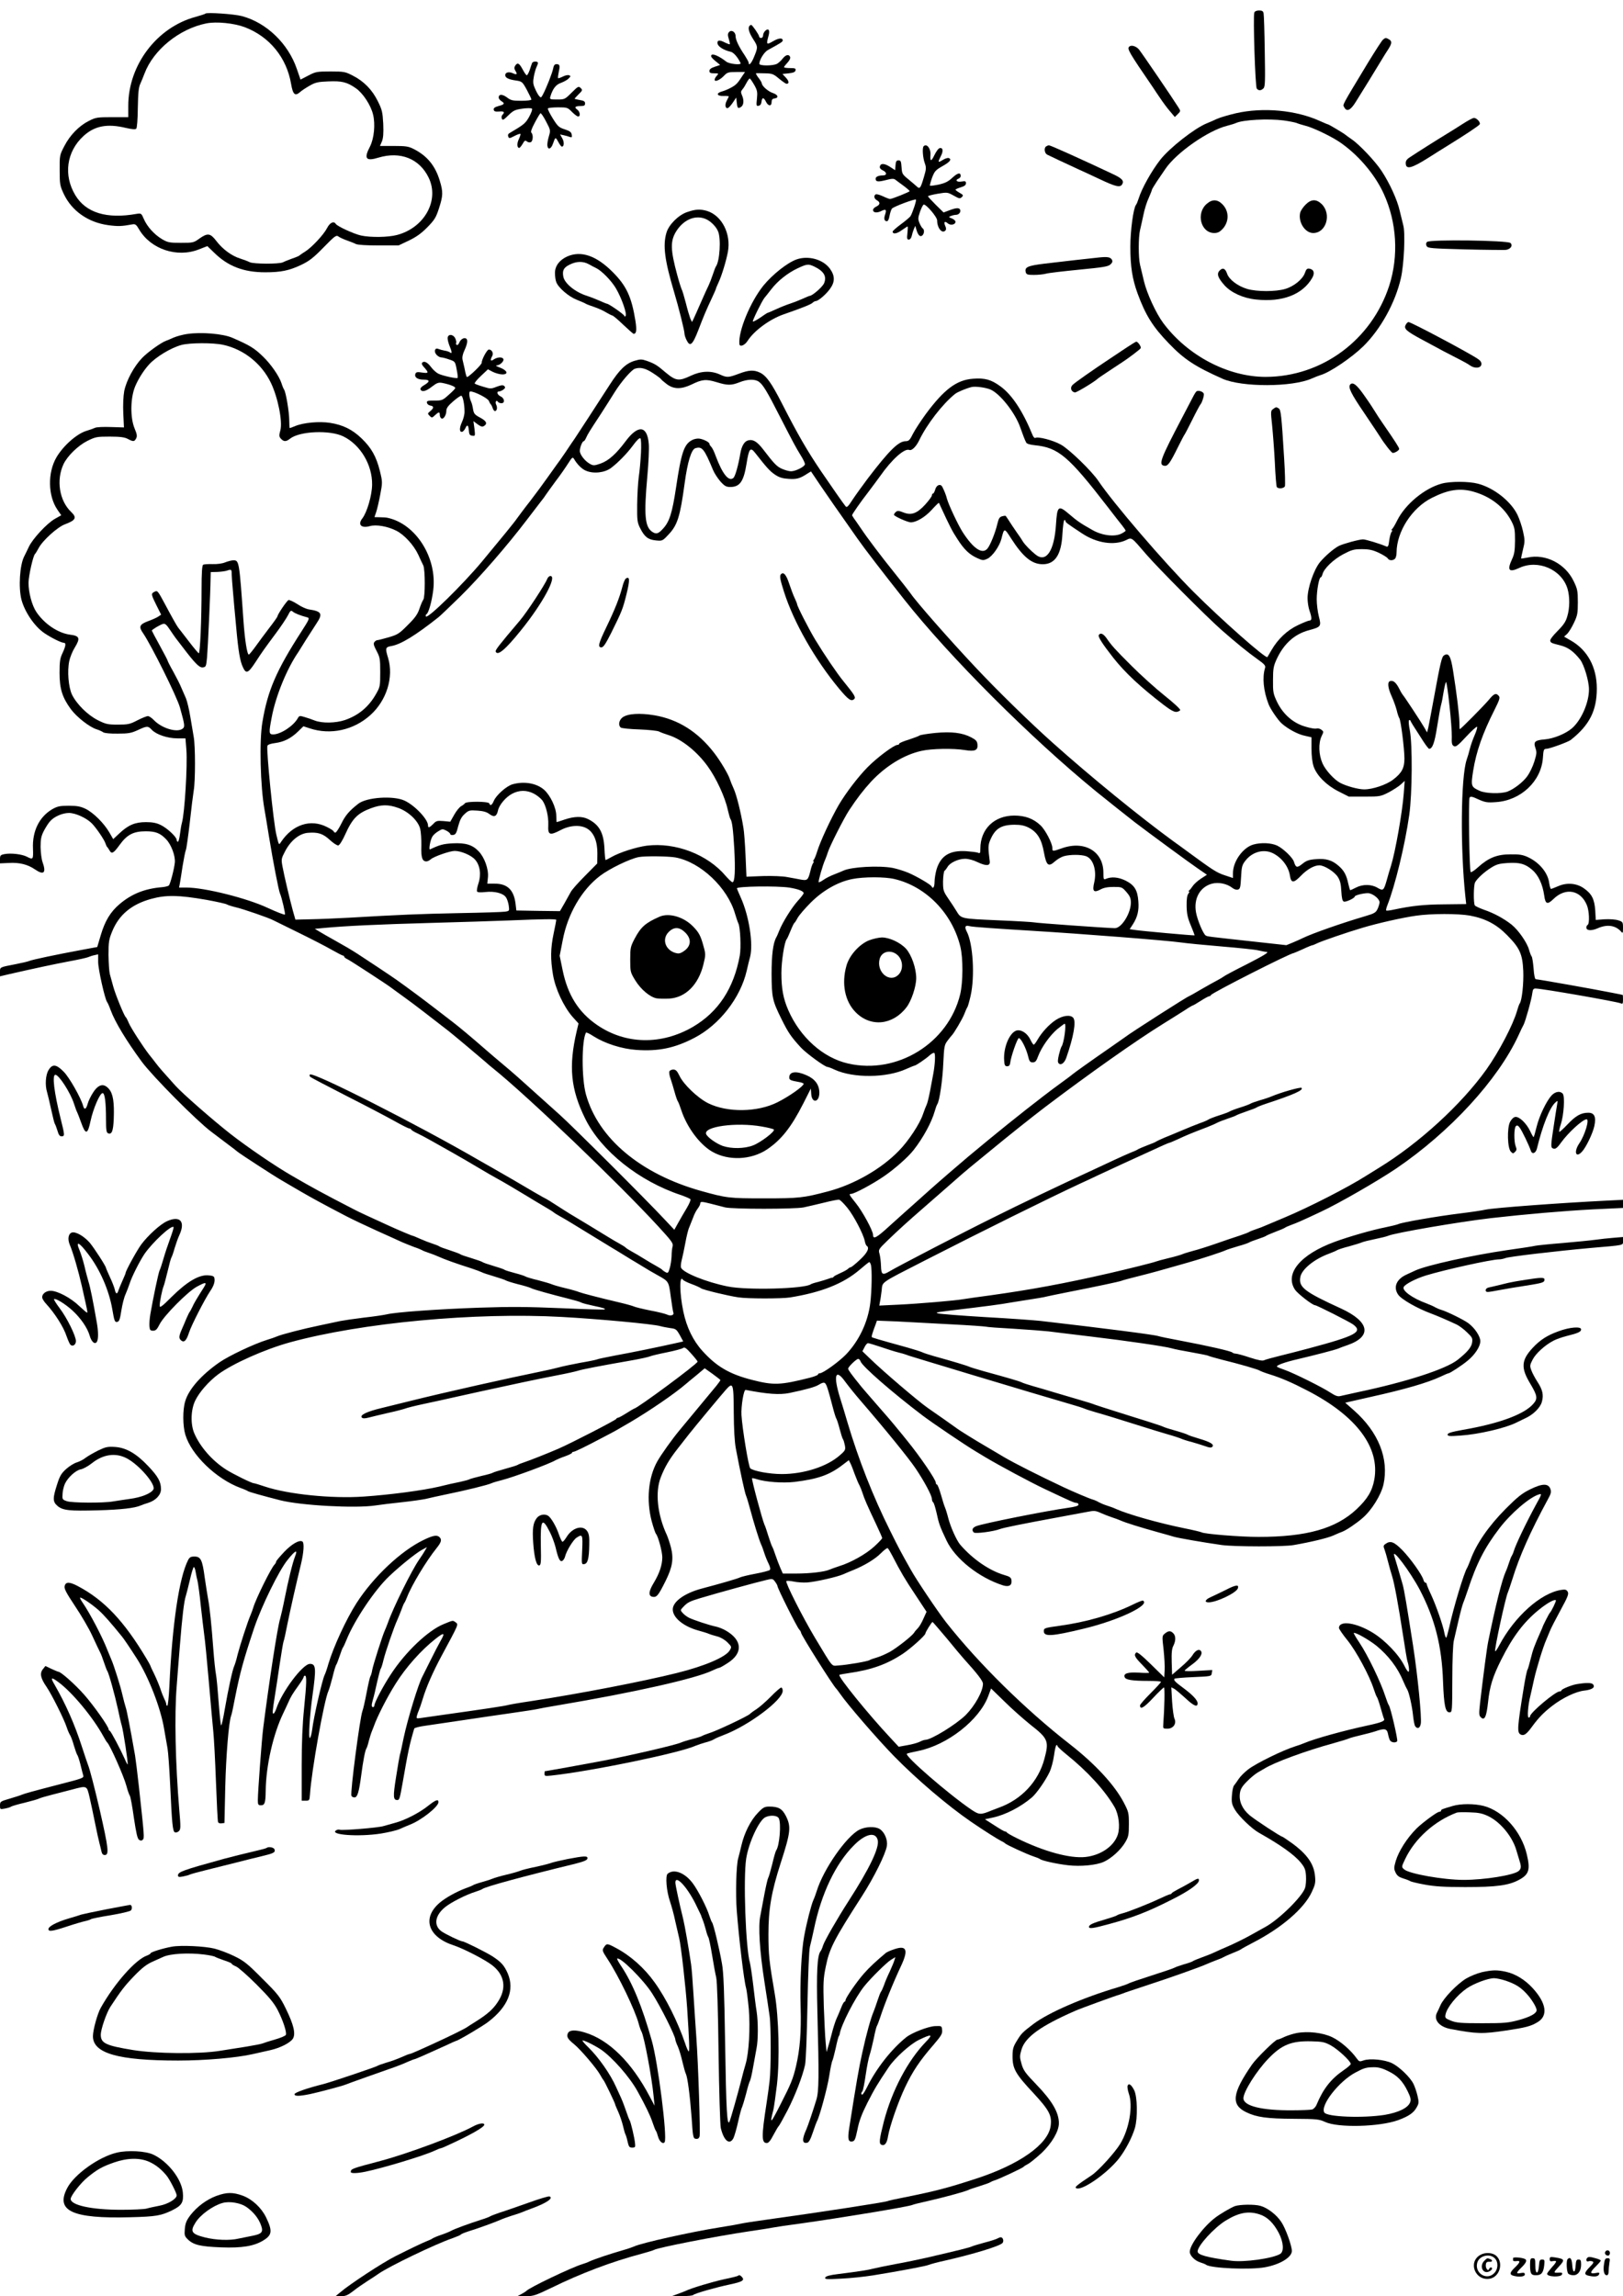 <?xml version="1.0" standalone="no"?>
<!DOCTYPE svg PUBLIC "-//W3C//DTD SVG 20010904//EN"
 "http://www.w3.org/TR/2001/REC-SVG-20010904/DTD/svg10.dtd">
<svg version="1.0" xmlns="http://www.w3.org/2000/svg"
 width="1240pt" height="1754pt" viewBox="0 0 1240 1754"
 preserveAspectRatio="xMidYMid meet">

<g transform="translate(0,1754) scale(0.1,-0.1)"
fill="#000000" stroke="none">
<path d="M9583 17444 c-10 -28 7 -567 19 -581 14 -17 33 -16 51 2 13 12 14 55
10 282 -2 148 -6 278 -9 291 -3 17 -11 22 -35 22 -18 0 -32 -6 -36 -16z"/>
<path d="M1569 17436 c-3 -4 -37 -14 -75 -25 -296 -80 -514 -368 -514 -679 l0
-87 -122 0 c-115 0 -127 -2 -178 -28 -76 -38 -145 -109 -188 -192 -36 -69 -37
-72 -36 -185 0 -107 2 -119 31 -181 61 -130 186 -218 340 -239 75 -10 102 -9
184 6 23 4 30 -1 52 -39 89 -151 290 -218 457 -152 l64 25 51 -49 c106 -105
226 -151 391 -151 120 0 183 13 274 56 61 29 93 53 171 133 86 88 98 97 114
85 10 -8 39 -21 64 -30 25 -9 57 -21 70 -28 15 -7 82 -11 175 -11 l151 0 78
37 c58 28 96 55 142 102 55 56 66 74 89 145 31 96 32 124 6 210 -34 114 -96
190 -198 242 -41 21 -61 24 -153 24 l-106 0 15 35 c10 25 13 61 10 135 -5 90
-9 107 -42 173 -43 87 -106 151 -190 194 -58 30 -67 32 -171 32 -103 0 -114
-2 -169 -31 l-60 -31 -28 81 c-66 194 -232 354 -420 404 -61 16 -268 30 -279
19z m302 -104 c188 -72 319 -232 353 -433 14 -82 30 -96 69 -62 12 11 45 33
72 48 43 25 63 30 141 33 105 5 146 -5 214 -53 53 -37 113 -128 130 -199 19
-74 8 -184 -23 -245 -49 -93 -32 -115 65 -85 167 50 313 -8 383 -153 84 -173
-32 -383 -242 -438 -68 -18 -201 -20 -275 -4 -54 12 -181 70 -193 89 -15 24
-45 9 -66 -32 -26 -51 -119 -150 -168 -180 -20 -12 -38 -25 -41 -28 -3 -4 -27
-15 -55 -24 -27 -10 -61 -23 -74 -30 -31 -14 -223 -13 -253 1 -13 7 -45 19
-73 28 -65 20 -135 72 -182 134 -46 60 -66 63 -129 19 -44 -32 -49 -33 -142
-33 -88 0 -101 3 -144 28 -60 36 -114 96 -139 154 -19 44 -20 45 -57 39 -226
-40 -385 8 -466 142 -93 153 -68 334 62 453 85 78 182 96 323 62 49 -11 73
-13 80 -6 6 6 11 71 12 159 2 113 6 157 19 184 9 19 23 55 32 78 68 181 265
341 471 383 78 16 214 2 296 -29z"/>
<path d="M5727 17343 c-15 -15 -5 -52 28 -103 37 -58 37 -60 3 -142 -19 -44
-38 -63 -38 -37 0 6 -14 31 -30 56 -45 66 -70 119 -70 147 0 33 -33 52 -51 30
-9 -11 -10 -23 -1 -51 6 -21 10 -39 8 -41 -2 -2 -18 4 -35 12 -43 23 -63 21
-59 -6 3 -24 49 -52 99 -63 23 -4 56 -42 77 -87 8 -17 -86 -7 -109 11 -51 40
-101 63 -113 51 -8 -9 -1 -20 27 -44 l39 -32 -41 -14 c-28 -9 -41 -19 -41 -32
0 -14 8 -18 37 -18 34 0 35 -1 20 -18 -10 -10 -17 -24 -17 -31 0 -20 41 -2 71
30 25 26 33 29 94 29 l67 0 -19 -28 c-37 -58 -49 -70 -85 -90 -21 -12 -52 -25
-70 -30 -50 -13 -43 -37 10 -35 24 1 42 -1 40 -5 -2 -4 -10 -19 -17 -34 -15
-30 -9 -60 11 -53 7 3 24 22 38 43 l25 37 3 -30 c5 -52 9 -57 32 -43 23 14 26
53 8 92 -9 21 -8 29 4 43 9 10 23 33 32 51 9 17 20 32 24 32 4 0 19 -22 34
-48 24 -42 26 -55 21 -106 -6 -53 -4 -58 13 -54 12 2 20 13 22 31 4 35 17 35
34 0 17 -35 43 -37 43 -3 0 18 6 26 23 28 35 5 26 29 -15 42 -35 12 -82 53
-83 74 0 5 -11 24 -26 43 -14 18 -21 33 -17 34 4 0 35 0 68 -1 54 -1 65 -5
107 -41 26 -21 51 -39 57 -39 22 0 20 20 -5 47 l-26 28 48 5 c36 4 50 10 52
23 3 14 -4 17 -42 17 -25 0 -46 3 -46 7 0 4 12 19 26 34 16 17 24 34 21 43 -9
24 -33 19 -57 -11 -12 -16 -31 -33 -43 -40 -30 -17 -137 -17 -136 0 2 32 37
89 66 105 99 54 113 63 113 73 0 22 -31 19 -74 -6 -50 -29 -53 -26 -35 39 7
24 7 42 1 48 -12 12 -42 -17 -42 -43 0 -10 -7 -19 -15 -19 -8 0 -15 5 -15 11
0 12 -52 88 -61 89 -3 0 -9 -3 -12 -7z"/>
<path d="M10567 17238 c-9 -7 -59 -85 -113 -173 -209 -346 -196 -322 -184
-344 19 -37 47 -25 86 37 43 68 152 245 197 320 18 30 42 69 55 88 27 43 28
60 3 74 -24 13 -24 13 -44 -2z"/>
<path d="M8627 17183 c-17 -16 -1 -44 182 -311 10 -15 34 -52 55 -82 20 -30
53 -75 74 -99 l38 -45 23 23 c22 22 22 23 4 51 -39 63 -279 415 -301 442 -22
26 -60 37 -75 21z"/>
<path d="M4065 17058 c-3 -7 -11 -31 -18 -53 -8 -22 -18 -40 -22 -40 -5 0 -19
20 -32 45 -26 48 -39 55 -57 28 -8 -13 -8 -23 2 -39 17 -27 11 -33 -21 -18
-30 13 -57 6 -57 -15 0 -20 25 -33 82 -41 46 -7 49 -9 83 -71 19 -36 35 -69
35 -74 0 -6 -34 -10 -77 -10 -67 0 -80 3 -110 26 -35 26 -63 26 -63 -1 0 -8 9
-20 20 -27 29 -18 25 -26 -21 -38 -29 -8 -39 -16 -37 -28 3 -13 12 -16 41 -14
38 4 46 -5 26 -25 -7 -7 -9 -19 -5 -29 6 -15 13 -11 50 25 38 37 51 43 107 51
37 5 68 5 73 0 5 -5 -4 -31 -21 -62 -29 -51 -37 -58 -152 -126 -9 -5 -12 -15
-8 -25 6 -16 10 -15 47 4 23 12 43 19 46 16 3 -2 -3 -20 -12 -40 -16 -33 -14
-67 3 -67 4 0 16 14 26 31 14 26 20 29 32 19 8 -7 22 -10 30 -6 17 6 21 56 5
72 -7 7 2 32 26 77 19 36 39 69 43 72 5 2 24 -26 43 -63 35 -66 35 -68 21
-115 -8 -27 -13 -59 -11 -70 5 -35 29 -25 43 16 18 52 19 52 41 12 10 -19 22
-35 27 -35 17 0 19 35 3 63 l-17 30 28 -6 c15 -3 36 -9 46 -13 16 -6 18 -3 15
17 -2 19 -14 28 -53 41 -45 14 -54 23 -92 84 -23 37 -40 71 -37 76 3 4 38 8
78 8 69 0 73 -1 106 -35 19 -19 40 -35 47 -35 20 0 15 37 -7 53 -25 18 -16 27
27 27 26 0 33 4 33 20 0 15 -9 21 -40 26 -22 4 -40 8 -40 10 0 1 14 17 31 34
30 29 31 33 15 48 -15 15 -20 13 -69 -36 -51 -51 -54 -52 -110 -52 -56 0 -58
1 -52 23 18 59 42 91 81 104 21 8 48 22 58 33 17 17 18 20 4 25 -9 4 -31 -1
-48 -10 -18 -9 -34 -14 -36 -12 -3 2 0 24 5 48 11 48 8 59 -18 59 -13 0 -21
-10 -25 -34 -7 -35 -51 -147 -78 -198 -14 -26 -16 -27 -30 -10 -8 9 -22 35
-31 57 -15 33 -16 49 -8 93 6 29 15 61 21 72 5 10 10 23 10 29 0 15 -40 14
-45 -1z"/>
<path d="M9443 16675 c-55 -13 -121 -32 -145 -43 -23 -11 -60 -27 -80 -35 -94
-39 -281 -186 -353 -277 -67 -86 -141 -218 -165 -295 -7 -22 -16 -45 -21 -50
-20 -26 -43 -197 -43 -320 0 -151 15 -246 55 -356 61 -166 116 -255 239 -382
117 -122 201 -177 410 -270 148 -66 535 -65 683 2 23 10 53 22 67 26 72 21
237 133 326 220 133 131 244 332 287 520 24 103 35 348 18 405 -5 19 -17 69
-27 110 -18 82 -77 211 -139 305 -49 74 -170 202 -228 241 -23 16 -44 31 -47
34 -9 9 -128 80 -134 80 -3 0 -29 11 -58 24 -185 85 -436 108 -645 61z m364
-55 c43 -6 87 -15 98 -19 11 -5 43 -15 70 -22 54 -13 182 -74 249 -117 144
-94 279 -250 348 -402 100 -218 115 -475 42 -702 -135 -416 -515 -696 -944
-697 -288 0 -597 162 -783 412 -55 74 -125 226 -147 319 -11 46 -24 102 -30
126 -13 55 -13 209 0 264 6 24 17 76 26 117 8 41 26 99 40 128 13 30 24 57 24
61 0 5 18 35 40 68 22 32 51 75 64 94 83 123 326 293 471 329 28 7 59 17 70
22 54 24 244 34 362 19z"/>
<path d="M9221 15984 c-86 -72 -47 -224 56 -224 26 0 42 8 63 30 52 56 52 137
-1 190 -38 38 -77 39 -118 4z"/>
<path d="M9975 15977 c-19 -19 -37 -46 -41 -60 -18 -72 36 -157 99 -157 99 0
142 143 66 220 -42 41 -81 40 -124 -3z"/>
<path d="M9317 15472 c-23 -25 -11 -56 39 -112 51 -56 142 -98 241 -108 200
-22 356 38 429 166 21 37 12 65 -24 70 -15 2 -23 -5 -32 -32 -16 -48 -83 -103
-150 -123 -73 -22 -217 -22 -292 0 -73 22 -138 72 -153 117 -14 41 -34 48 -58
22z"/>
<path d="M11173 16592 c-40 -26 -95 -60 -123 -77 -27 -16 -92 -57 -143 -89
-50 -32 -109 -69 -129 -83 -28 -17 -38 -30 -38 -48 0 -53 42 -43 175 41 39 25
104 66 145 91 136 84 238 152 245 163 9 14 -23 50 -44 49 -9 0 -48 -21 -88
-47z"/>
<path d="M7057 16423 c-12 -11 -7 -86 8 -128 13 -36 12 -46 -7 -110 -25 -85
-31 -92 -55 -68 -11 10 -41 35 -66 56 -43 35 -46 41 -49 90 -3 44 -6 52 -23
52 -16 0 -21 -8 -23 -37 l-3 -38 -40 26 c-44 28 -72 28 -77 1 -2 -10 6 -21 22
-28 33 -15 34 -39 2 -39 -34 0 -56 -10 -56 -25 0 -24 18 -26 77 -11 46 12 61
13 74 3 8 -7 37 -27 62 -46 26 -19 47 -38 47 -41 0 -6 -134 -60 -150 -60 -6 0
-30 9 -55 21 -24 11 -49 18 -55 14 -16 -10 -12 -33 10 -45 27 -15 25 -34 -5
-48 -14 -6 -25 -18 -25 -26 0 -21 30 -25 63 -8 35 17 42 11 30 -25 -12 -33 -7
-53 13 -53 8 0 16 15 20 40 4 22 12 47 18 56 12 15 176 77 184 69 6 -5 -28
-106 -42 -127 -7 -9 -40 -37 -74 -62 -34 -25 -62 -50 -62 -55 0 -22 32 -17 69
10 23 16 43 29 45 29 3 0 2 -22 -1 -50 -5 -42 -3 -50 10 -50 10 0 19 11 23 28
3 15 10 38 16 52 l11 25 8 -28 c12 -43 29 -60 45 -46 16 13 18 45 4 54 -6 4
-17 22 -25 41 -12 30 -12 39 4 86 10 28 22 53 28 55 17 6 103 -94 103 -121 0
-57 37 -103 62 -78 8 8 8 18 0 36 -14 30 -4 41 19 20 20 -18 59 -11 59 12 0 8
-12 19 -27 25 -26 10 -27 12 -8 19 11 5 30 9 41 9 22 1 39 25 28 42 -8 13 -33
11 -82 -8 l-43 -16 -60 59 c-32 32 -59 61 -59 65 0 3 33 12 74 19 73 12 75 12
122 -14 42 -24 49 -25 62 -12 14 13 12 17 -16 33 -18 10 -32 21 -32 24 0 3 18
11 40 18 28 8 40 17 40 31 0 16 -5 18 -35 13 -36 -6 -51 12 -20 23 8 4 15 12
15 19 0 30 -23 25 -63 -12 -33 -31 -57 -42 -105 -53 -34 -7 -64 -11 -67 -8 -2
2 5 29 16 60 19 50 27 59 80 89 57 32 73 52 47 62 -7 2 -28 -4 -45 -15 -38
-23 -40 -20 -14 31 21 40 14 68 -13 58 -8 -3 -25 -27 -37 -52 -25 -52 -34 -51
-30 4 3 47 -29 87 -52 64z"/>
<path d="M7992 16421 c-17 -11 -12 -51 8 -62 15 -8 145 -69 245 -115 28 -12
100 -46 160 -74 119 -56 152 -64 168 -39 17 27 1 46 -70 79 -261 123 -477 220
-489 220 -5 0 -15 -4 -22 -9z"/>
<path d="M5250 15920 c-66 -22 -140 -96 -158 -157 -29 -97 -14 -211 58 -453
35 -117 80 -296 80 -321 0 -9 7 -30 16 -48 26 -53 45 -37 90 79 42 110 57 145
105 248 16 34 29 64 29 67 0 3 9 24 20 48 24 51 58 163 71 232 26 139 -46 279
-160 314 -53 15 -87 13 -151 -9z m137 -51 c38 -14 83 -57 99 -96 24 -55 13
-228 -16 -268 -4 -5 -15 -35 -25 -65 -10 -30 -24 -66 -31 -80 -7 -14 -34 -72
-59 -130 -25 -58 -51 -115 -57 -128 l-11 -22 -13 27 c-6 16 -22 69 -34 118
-13 50 -27 97 -32 105 -4 8 -20 58 -34 110 -52 192 -54 259 -7 334 55 87 142
125 220 95z"/>
<path d="M10903 15692 c-9 -9 -10 -19 -3 -32 9 -16 34 -18 292 -25 156 -4 296
-5 312 -4 37 5 57 33 36 53 -21 20 -617 28 -637 8z"/>
<path d="M4334 15581 c-60 -27 -94 -73 -94 -126 0 -24 4 -55 10 -70 16 -43 95
-111 157 -135 32 -13 63 -26 68 -30 6 -4 35 -15 65 -25 30 -10 72 -29 92 -42
21 -12 42 -23 46 -23 5 0 43 -31 83 -70 41 -38 76 -70 80 -70 21 0 25 26 14
98 -30 186 -69 269 -175 375 -125 125 -241 164 -346 118z m166 -60 c19 -11 44
-24 55 -29 43 -21 117 -97 151 -155 44 -75 87 -198 73 -211 -6 -6 -9 -6 -9 1
0 10 -119 93 -133 93 -3 0 -30 11 -59 24 -29 13 -71 29 -93 36 -88 27 -171 94
-181 146 -9 48 2 70 49 93 52 26 102 27 147 2z"/>
<path d="M8395 15573 c-68 -7 -283 -31 -415 -47 -131 -16 -153 -27 -143 -66 5
-17 14 -20 62 -20 31 0 72 4 91 9 19 6 134 19 255 31 187 18 223 24 240 41 15
15 17 23 9 37 -12 18 -34 22 -99 15z"/>
<path d="M6085 15558 c-71 -26 -182 -114 -252 -199 -100 -124 -193 -348 -184
-446 2 -27 41 -12 64 25 49 76 167 163 272 200 147 51 211 77 223 89 7 7 18
13 24 13 19 0 78 50 109 93 39 53 39 100 0 154 -52 72 -166 103 -256 71z m136
-54 c74 -36 97 -75 75 -128 -12 -28 -90 -96 -110 -96 -3 0 -29 -11 -58 -24
-29 -13 -71 -29 -93 -36 -22 -7 -68 -25 -103 -41 -35 -16 -65 -29 -68 -29 -2
0 -27 -16 -55 -36 -28 -19 -54 -33 -57 -30 -5 6 68 154 88 180 6 6 28 35 50
63 51 67 128 128 205 164 71 33 81 34 126 13z"/>
<path d="M10740 15059 c-17 -30 5 -49 124 -113 56 -30 133 -71 171 -92 39 -20
93 -48 120 -62 28 -14 62 -33 77 -44 36 -25 82 -21 86 8 2 15 -6 28 -25 41
-61 43 -512 283 -532 283 -5 0 -15 -9 -21 -21z"/>
<path d="M1431 14989 c-35 -5 -82 -18 -105 -28 -22 -10 -48 -21 -57 -24 -37
-13 -138 -85 -182 -130 -63 -65 -122 -174 -138 -255 -7 -39 -10 -107 -7 -171
l5 -106 -100 3 c-55 2 -109 0 -121 -6 -11 -5 -41 -16 -65 -23 -74 -22 -178
-114 -230 -203 -68 -117 -65 -294 8 -400 l29 -42 -48 -27 c-61 -34 -172 -154
-200 -215 -12 -26 -28 -58 -35 -72 -34 -65 -45 -237 -21 -331 25 -94 101 -206
176 -256 52 -35 128 -73 147 -73 19 0 16 -24 -9 -78 -19 -39 -23 -64 -23 -152
0 -122 21 -188 87 -278 45 -60 140 -135 196 -153 20 -6 43 -17 51 -23 8 -6 53
-11 110 -10 82 0 104 4 154 27 71 33 78 33 107 2 34 -36 120 -65 194 -65 l63
0 7 -88 c9 -119 -13 -483 -34 -557 -5 -16 -11 -56 -15 -87 -4 -32 -11 -58 -16
-58 -5 0 -9 6 -9 14 0 22 -73 91 -122 114 -32 16 -63 22 -113 22 -83 0 -135
-22 -203 -86 l-47 -44 -30 52 c-41 70 -120 149 -180 179 -40 19 -65 24 -130
24 -69 0 -86 -4 -127 -27 -99 -59 -152 -168 -146 -300 3 -84 1 -87 -47 -62
-37 19 -120 29 -169 20 -32 -6 -36 -10 -36 -39 l0 -32 66 3 c83 5 145 -11 201
-49 68 -47 88 -27 58 56 -8 22 -14 74 -15 115 0 62 5 84 26 125 15 28 36 61
48 73 31 35 94 62 143 62 50 0 133 -38 174 -79 33 -33 96 -125 105 -154 4 -12
9 -24 13 -27 3 -3 11 -14 17 -25 17 -31 30 -25 78 41 57 79 106 104 200 104
75 0 111 -14 156 -62 38 -39 70 -125 66 -175 -5 -51 -35 -166 -46 -177 -5 -5
-29 -11 -52 -13 -132 -11 -232 -51 -324 -129 -70 -59 -112 -129 -144 -237
l-27 -91 -119 -22 c-195 -36 -378 -75 -399 -84 -11 -5 -58 -16 -105 -25 -124
-24 -120 -22 -120 -59 l0 -34 63 15 c188 43 346 77 462 99 72 13 139 28 150
33 11 5 32 12 48 15 l27 6 0 -58 c0 -56 51 -282 68 -306 5 -6 17 -33 27 -61
33 -91 121 -236 238 -395 84 -113 419 -451 531 -535 43 -33 104 -79 135 -102
31 -23 61 -46 66 -51 22 -18 277 -184 333 -216 31 -19 98 -57 147 -86 88 -51
164 -93 350 -190 50 -26 158 -77 240 -114 83 -37 168 -76 190 -86 22 -9 63
-26 90 -36 28 -9 55 -21 60 -24 6 -4 28 -13 50 -20 22 -7 58 -21 80 -31 39
-18 127 -50 250 -89 33 -11 67 -24 75 -28 8 -5 51 -19 95 -32 44 -13 85 -27
90 -31 6 -4 47 -17 93 -29 46 -11 91 -25 100 -30 18 -10 152 -47 287 -81 44
-11 87 -23 96 -29 9 -5 52 -16 95 -25 76 -16 92 -21 83 -28 -2 -2 -150 2 -329
10 -257 11 -389 12 -628 4 -316 -11 -638 -34 -707 -51 -22 -5 -101 -17 -175
-25 -74 -9 -155 -21 -180 -26 -25 -5 -97 -21 -160 -34 -122 -25 -292 -69 -325
-84 -11 -5 -45 -17 -75 -26 -100 -31 -290 -121 -364 -172 -139 -97 -234 -205
-261 -297 -20 -65 -19 -189 1 -255 46 -155 236 -338 421 -407 26 -9 53 -21 58
-25 9 -6 112 -35 245 -69 157 -40 574 -63 727 -40 38 6 130 17 205 25 75 8
156 20 180 25 24 6 95 22 158 35 143 29 319 72 345 85 11 5 47 16 80 24 87 22
364 124 410 152 11 6 44 20 73 30 28 10 52 22 52 26 0 4 5 8 11 8 11 0 86 36
239 117 84 44 84 44 195 109 154 91 339 218 424 291 9 8 45 38 81 67 l64 54
59 -42 c33 -24 60 -45 61 -48 0 -3 -14 -23 -31 -44 -29 -35 -241 -290 -281
-339 -56 -67 -142 -188 -170 -238 -69 -123 -85 -296 -43 -457 13 -47 27 -90
33 -97 17 -20 48 -136 48 -179 0 -58 -22 -123 -64 -193 -42 -68 -44 -104 -8
-109 30 -4 42 11 97 121 53 107 63 169 41 257 -9 34 -23 76 -31 94 -72 154
-91 327 -47 440 31 80 65 138 131 222 31 39 70 89 86 110 45 57 242 294 280
337 56 63 60 52 61 -171 1 -130 6 -224 16 -277 33 -175 69 -341 78 -360 5 -11
18 -54 29 -95 30 -113 70 -241 85 -275 8 -16 19 -48 26 -70 7 -22 21 -57 32
-79 13 -26 16 -42 9 -49 -5 -5 -54 -18 -108 -28 -54 -10 -107 -23 -118 -28
-22 -11 -151 -48 -291 -85 -133 -35 -224 -100 -224 -160 0 -63 82 -130 195
-161 33 -9 69 -20 80 -25 11 -5 40 -14 64 -20 27 -7 58 -25 79 -46 33 -33 33
-34 17 -61 -30 -51 -191 -120 -405 -173 -257 -64 -742 -158 -1116 -215 -83
-12 -161 -26 -172 -29 -20 -7 -189 -32 -502 -76 -74 -11 -150 -21 -168 -24
-30 -4 -32 -3 -27 17 3 12 10 31 15 42 5 11 18 49 29 85 27 91 78 207 144 330
132 245 130 240 110 256 -24 18 -20 18 -93 -12 -119 -48 -292 -212 -404 -384
-60 -91 -126 -217 -126 -239 0 -6 -4 -11 -10 -11 -13 0 -13 16 0 60 6 19 20
78 31 130 12 52 24 100 29 105 4 6 13 35 20 65 14 59 81 254 106 307 8 18 21
51 30 74 8 23 18 47 22 53 5 6 15 27 22 46 35 91 147 277 227 376 35 44 40 63
21 82 -19 19 -49 14 -123 -22 -172 -83 -383 -282 -512 -483 -77 -120 -175
-332 -214 -463 -10 -36 -23 -74 -29 -85 -18 -37 -84 -323 -95 -418 -4 -31 -12
-60 -17 -63 -13 -8 -2 170 19 321 30 213 27 245 -19 245 -55 0 -215 -214 -257
-342 -7 -21 -17 -38 -22 -38 -9 0 -7 21 11 135 6 33 21 137 35 230 14 94 28
177 31 185 4 8 17 67 29 130 24 118 67 308 104 460 22 92 27 165 11 175 -23
14 -81 -19 -139 -80 -33 -35 -61 -68 -61 -73 0 -6 -6 -17 -13 -24 -26 -26
-142 -260 -162 -328 -4 -14 -13 -38 -20 -55 -22 -49 -82 -235 -100 -305 -8
-36 -20 -74 -25 -85 -13 -26 -46 -177 -73 -333 -11 -67 -24 -122 -27 -122 -4
0 -12 78 -19 172 -7 95 -16 193 -21 218 -5 25 -14 110 -20 190 -14 189 -28
323 -40 385 -5 28 -17 102 -26 165 -18 135 -30 160 -79 160 -28 0 -37 -6 -48
-27 -69 -136 -121 -488 -143 -965 -4 -82 -11 -148 -16 -148 -4 0 -8 6 -8 13 0
6 -6 24 -14 38 -7 15 -22 51 -31 80 -10 29 -31 79 -46 110 -16 32 -29 60 -29
63 0 2 -14 29 -32 58 -170 285 -322 446 -523 552 -64 34 -93 34 -101 1 -5 -20
10 -49 79 -153 47 -70 107 -172 132 -227 25 -55 52 -111 59 -125 8 -14 21 -50
31 -80 10 -30 21 -59 25 -65 11 -14 58 -185 81 -290 10 -49 23 -106 29 -125
12 -40 51 -293 45 -298 -1 -2 -11 16 -21 40 -31 70 -106 213 -115 216 -5 2 -9
8 -9 12 0 21 -114 182 -187 265 -70 79 -178 175 -197 175 -3 0 -27 10 -53 22
l-46 22 -19 -24 c-26 -32 -18 -70 28 -136 40 -59 135 -249 154 -309 7 -22 19
-49 26 -60 7 -11 20 -47 29 -80 10 -33 21 -64 25 -70 5 -5 16 -39 25 -75 9
-36 18 -73 21 -82 6 -19 -5 -23 -181 -68 -208 -54 -270 -71 -290 -80 -11 -5
-53 -18 -93 -30 -69 -20 -72 -22 -72 -52 0 -30 1 -30 38 -23 20 4 42 10 47 15
6 4 53 18 105 30 52 13 102 27 110 32 8 4 51 17 95 28 44 11 114 29 155 40
116 31 113 32 134 -57 10 -43 29 -132 42 -198 13 -66 29 -136 34 -155 5 -19
12 -47 15 -62 4 -19 12 -28 25 -28 35 0 30 47 -38 345 -38 163 -76 312 -90
345 -5 14 -27 77 -47 140 -54 167 -122 322 -209 473 -32 54 -25 59 30 18 106
-78 264 -268 345 -416 12 -22 24 -42 28 -45 20 -17 126 -254 147 -332 9 -35
21 -68 26 -75 5 -6 19 -82 31 -169 18 -119 27 -160 40 -168 12 -8 20 -7 28 1
13 13 12 24 -30 408 -11 99 -24 205 -29 235 -41 233 -64 349 -72 370 -5 14
-16 57 -25 95 -15 67 -66 228 -85 270 -5 11 -18 43 -29 70 -37 97 -134 283
-193 368 -11 16 -18 30 -16 33 7 6 89 -49 142 -96 40 -36 92 -95 178 -201 12
-14 63 -89 114 -169 89 -139 182 -377 208 -537 9 -54 21 -120 26 -148 5 -27
14 -151 20 -275 14 -303 19 -360 37 -367 8 -3 21 1 30 10 14 13 14 32 3 159
-30 358 -38 729 -20 948 4 58 15 195 24 305 18 227 33 349 46 385 4 14 19 69
31 122 12 54 26 98 30 98 4 0 11 -17 14 -38 3 -20 10 -53 15 -72 4 -19 16
-102 24 -185 9 -82 21 -181 26 -220 6 -38 22 -203 36 -365 14 -162 29 -333 34
-380 5 -47 14 -218 20 -380 6 -162 13 -301 16 -308 2 -7 14 -12 26 -10 l23 3
6 275 c6 242 27 497 45 544 4 9 17 69 29 134 39 197 65 291 147 537 57 168
189 438 255 519 59 74 80 84 58 29 -20 -51 -52 -182 -81 -328 -13 -66 -29
-134 -34 -151 -19 -58 -84 -480 -129 -834 -11 -84 -41 -489 -41 -550 0 -35 3
-40 24 -40 29 0 35 20 36 110 2 192 57 434 135 595 8 17 24 50 35 75 23 52 32
67 82 137 21 29 38 57 38 63 0 5 5 10 10 10 14 0 13 -54 -7 -252 -12 -117 -18
-258 -18 -438 l0 -265 30 0 c28 0 30 2 33 45 11 178 109 728 142 795 5 11 19
58 31 105 11 47 24 90 29 95 4 6 15 35 25 65 10 30 21 60 25 65 5 6 17 33 28
60 59 147 216 382 327 486 81 77 199 172 245 198 l42 23 -13 -23 c-7 -13 -28
-46 -47 -73 -56 -80 -199 -369 -238 -481 -8 -22 -19 -49 -24 -60 -16 -33 -88
-259 -96 -301 -3 -21 -10 -43 -14 -49 -4 -5 -17 -62 -29 -125 -12 -63 -26
-126 -32 -140 -19 -52 -94 -622 -84 -647 2 -7 13 -13 23 -13 23 0 35 41 52
170 14 108 30 192 40 205 4 6 12 31 18 57 7 25 17 59 24 75 6 15 12 30 13 33
25 73 102 225 168 329 77 124 196 257 303 341 69 55 78 50 37 -20 -14 -25 -48
-90 -75 -145 -27 -55 -54 -109 -60 -120 -31 -56 -113 -324 -144 -470 -12 -60
-25 -119 -29 -130 -3 -11 -16 -87 -29 -170 -24 -150 -22 -175 10 -175 15 0 19
11 39 125 44 253 54 300 90 421 2 6 41 16 87 22 45 7 171 25 278 41 107 16
276 41 375 55 99 14 189 28 200 31 11 3 85 17 165 30 574 97 1047 203 1174
265 23 11 46 20 51 20 5 0 35 17 67 38 116 75 110 174 -17 247 -22 13 -56 26
-75 30 -50 10 -173 51 -207 68 -15 8 -37 24 -47 36 -19 21 -19 22 5 47 31 33
48 42 128 66 137 41 424 120 510 140 41 10 46 9 62 -13 10 -13 19 -29 19 -34
0 -17 150 -316 166 -332 8 -8 14 -19 14 -24 0 -18 247 -409 270 -429 3 -3 17
-21 30 -40 55 -80 284 -345 410 -474 173 -177 409 -378 588 -501 96 -66 201
-132 232 -148 14 -6 27 -15 30 -18 7 -10 169 -84 215 -99 22 -7 45 -16 51 -21
15 -12 127 -37 214 -47 95 -11 215 0 273 26 58 26 131 92 165 151 24 41 27 56
27 137 0 85 -2 94 -39 165 -70 134 -218 294 -410 444 -343 267 -699 618 -946
931 -62 79 -228 325 -272 405 -73 129 -93 167 -156 294 -133 266 -243 548
-327 830 -14 50 -40 133 -56 185 -54 173 -37 231 37 128 21 -29 76 -98 123
-152 189 -219 364 -435 416 -512 66 -98 125 -208 125 -234 0 -10 4 -21 9 -25
6 -3 17 -40 27 -83 17 -80 25 -103 76 -210 66 -139 247 -283 431 -342 46 -14
70 0 65 39 -3 21 -12 28 -58 41 -113 34 -239 121 -334 231 -27 32 -72 131 -90
199 -9 36 -21 74 -26 85 -5 11 -19 55 -31 98 -12 42 -26 77 -30 77 -5 0 -9 6
-9 14 0 24 -123 204 -222 325 -21 26 -48 60 -62 76 -51 63 -94 113 -175 205
-46 52 -94 109 -108 125 -78 96 -103 131 -103 140 0 14 63 75 77 75 7 0 14 -9
18 -19 11 -37 245 -240 473 -413 84 -63 318 -221 404 -273 18 -11 53 -32 78
-47 100 -60 342 -190 450 -241 203 -96 228 -107 244 -107 9 0 16 -6 16 -13 0
-10 -26 -17 -82 -25 -161 -22 -652 -120 -700 -140 -29 -12 -36 -30 -18 -48 11
-11 150 7 200 26 25 10 168 39 450 91 85 16 182 34 215 40 54 11 65 10 105 -8
25 -11 63 -26 85 -33 22 -7 54 -19 70 -26 33 -15 151 -52 285 -89 47 -13 101
-28 120 -34 35 -10 223 -43 365 -63 94 -13 475 -14 550 0 132 23 261 54 302
73 24 11 55 24 69 29 31 12 107 63 154 104 70 60 141 175 160 256 43 197 -38
401 -226 567 l-66 58 34 8 c18 4 92 21 163 37 261 58 430 107 533 155 29 14
55 25 59 25 11 0 107 63 148 98 55 45 95 108 95 147 0 37 -42 101 -92 138 -35
26 -165 90 -208 102 -14 4 -34 13 -45 19 -11 7 -41 20 -67 30 -109 40 -189 99
-173 126 14 23 92 63 169 87 144 44 497 122 558 123 15 0 37 5 50 10 25 11
384 53 648 77 267 23 250 19 250 54 l0 30 -72 -6 c-40 -3 -102 -10 -138 -15
-36 -5 -148 -16 -250 -25 -102 -8 -196 -18 -210 -21 -14 -4 -113 -19 -220 -34
-261 -38 -611 -115 -697 -155 -18 -8 -48 -22 -67 -31 -77 -35 -103 -96 -64
-153 24 -36 147 -106 253 -145 48 -18 120 -49 195 -84 18 -9 54 -35 78 -59 41
-39 44 -45 39 -80 -6 -35 -37 -72 -110 -130 -90 -71 -391 -169 -762 -247 -60
-13 -121 -27 -135 -30 -19 -5 -38 2 -75 26 -60 40 -279 149 -350 174 -27 9
-54 20 -58 24 -11 10 62 36 163 59 123 29 282 70 305 80 11 5 43 17 70 26 190
66 170 179 -50 280 -280 128 -325 163 -310 241 11 59 107 137 220 178 28 11
55 22 60 26 6 4 46 18 90 29 44 12 89 26 100 31 11 5 56 16 100 25 44 9 89 20
100 25 48 22 544 107 785 135 272 31 556 55 778 67 l232 11 0 31 0 31 -122 -6
c-363 -18 -862 -55 -928 -69 -25 -6 -112 -19 -195 -29 -178 -22 -442 -68 -470
-81 -11 -5 -56 -16 -100 -25 -97 -19 -276 -70 -385 -110 -266 -97 -388 -245
-305 -368 21 -30 133 -117 152 -117 13 0 262 -126 291 -147 77 -57 24 -86
-343 -184 -60 -16 -157 -41 -214 -55 -57 -14 -112 -29 -122 -34 -12 -7 -44 -1
-109 20 -51 17 -99 30 -109 30 -9 0 -21 4 -26 9 -12 11 -188 51 -400 91 -82
15 -157 31 -165 34 -26 10 -408 59 -900 116 -47 5 -236 19 -420 29 -184 11
-346 24 -360 28 -29 9 -37 7 255 42 99 12 205 26 235 31 30 5 114 19 185 30
72 11 139 22 150 26 11 3 85 18 165 34 214 42 393 80 410 87 8 4 65 19 125 34
104 26 173 45 375 103 104 29 268 83 295 96 11 5 54 19 95 31 41 11 80 25 85
29 6 4 35 15 65 25 30 10 60 21 65 26 6 4 37 17 70 30 33 12 65 26 71 30 6 5
29 15 51 23 39 14 81 32 223 99 138 64 436 236 577 331 412 280 777 677 934
1016 16 36 34 73 40 83 13 25 61 194 66 240 4 30 9 37 27 36 53 -1 619 -100
649 -113 14 -7 17 -3 17 28 0 20 -1 36 -2 36 -2 1 -37 8 -78 16 -156 31 -564
103 -586 104 -7 0 -14 33 -17 81 -4 45 -10 87 -15 93 -5 6 -14 30 -20 52 -16
56 -82 150 -133 191 -60 47 -133 87 -209 113 -36 13 -68 28 -72 34 -11 16 -10
154 2 176 16 30 72 81 124 113 40 25 62 31 126 35 92 5 133 -6 187 -53 46 -39
79 -110 91 -195 9 -67 24 -73 72 -26 92 89 207 67 254 -48 18 -43 22 -141 6
-151 -6 -3 -10 -12 -10 -20 0 -24 38 -27 86 -6 74 33 139 23 182 -28 10 -12
12 -7 12 31 0 45 -2 47 -36 58 -22 7 -65 10 -104 8 l-68 -5 -4 72 c-6 86 -26
127 -86 169 -56 40 -131 46 -197 17 -26 -11 -51 -21 -55 -21 -4 0 -10 20 -14
46 -10 77 -74 155 -161 196 -41 19 -66 23 -135 22 -102 0 -167 -26 -247 -98
-28 -26 -54 -42 -57 -37 -10 16 -18 555 -8 569 7 10 21 8 67 -14 52 -23 68
-26 134 -21 190 12 346 159 359 337 4 63 7 70 26 70 24 0 167 52 187 68 143
113 199 224 199 393 0 162 -71 294 -198 366 l-52 30 21 19 c12 10 36 48 53 84
28 58 31 75 31 160 0 86 -3 101 -32 161 -64 134 -215 211 -353 180 -24 -5 -46
-8 -48 -7 -1 2 5 33 14 69 15 60 15 71 0 139 -9 40 -28 96 -42 125 -50 104
-180 206 -301 238 -71 19 -212 19 -278 1 -130 -35 -278 -157 -340 -281 -16
-33 -34 -63 -40 -67 -5 -4 -6 -8 -1 -8 5 0 4 -6 -2 -13 -6 -7 -14 -36 -18 -65
-5 -44 -10 -52 -23 -46 -45 20 -157 54 -177 54 -30 0 -153 -34 -185 -50 -40
-21 -106 -78 -145 -125 -46 -57 -94 -196 -94 -274 0 -31 7 -74 15 -96 18 -52
19 -75 0 -75 -8 0 -48 -16 -88 -35 -83 -39 -154 -107 -202 -190 -16 -27 -30
-52 -32 -54 -11 -15 -348 282 -564 498 -225 225 -614 679 -727 847 -50 75
-223 243 -287 278 -61 34 -175 63 -195 51 -6 -3 -15 7 -21 22 -75 184 -158
309 -247 373 -70 51 -118 64 -209 57 -124 -9 -220 -81 -360 -270 -37 -51 -81
-118 -97 -149 -24 -49 -33 -58 -56 -58 -55 0 -125 -69 -290 -285 -41 -55 -94
-128 -117 -163 -32 -50 -43 -61 -52 -50 -12 13 -114 160 -189 270 -108 160
-177 280 -297 515 -82 160 -120 213 -169 237 -47 22 -85 20 -162 -9 -80 -30
-90 -30 -145 -5 -67 30 -143 27 -221 -10 -91 -43 -114 -40 -190 23 -70 60 -86
69 -147 91 -38 13 -49 13 -93 0 -66 -20 -115 -67 -189 -182 -108 -167 -250
-386 -268 -412 -10 -14 -42 -61 -71 -105 -30 -44 -59 -85 -65 -92 -5 -7 -37
-51 -70 -98 -33 -47 -94 -130 -135 -183 -42 -53 -86 -113 -100 -132 -20 -30
-126 -159 -268 -330 -147 -176 -415 -439 -428 -419 -3 6 -2 14 5 18 16 10 40
96 51 183 31 248 -133 507 -350 553 -8 2 -34 4 -57 4 l-42 1 13 38 c7 20 21
80 31 133 18 95 18 97 -3 183 -27 109 -65 176 -140 248 -71 68 -143 103 -240
118 -82 13 -205 2 -268 -25 -20 -8 -38 -15 -40 -15 -2 0 -4 27 -4 59 0 62 -26
219 -40 236 -4 6 -13 27 -19 47 -18 55 -81 147 -143 206 -65 63 -99 84 -233
142 -71 31 -238 45 -344 29z m274 -83 c156 -34 293 -142 364 -289 54 -111 91
-296 73 -364 -11 -40 -10 -48 4 -64 22 -24 40 -24 70 0 73 58 305 68 408 17
130 -64 221 -217 219 -368 -1 -83 -39 -211 -74 -257 -38 -48 -10 -78 56 -60
49 14 136 -1 203 -35 61 -31 133 -109 168 -184 14 -31 31 -68 38 -81 15 -32
15 -243 0 -262 -6 -8 -19 -38 -29 -68 -14 -42 -33 -70 -89 -125 -65 -66 -78
-74 -146 -94 -42 -12 -81 -22 -87 -22 -6 0 -16 -6 -22 -14 -10 -11 -6 -26 16
-68 26 -49 28 -62 28 -163 0 -105 -1 -112 -32 -166 -55 -98 -133 -163 -237
-199 -71 -24 -174 -26 -231 -4 -22 9 -58 21 -79 27 -35 11 -40 10 -50 -8 -33
-60 -131 -124 -188 -125 -34 0 -35 11 -12 131 30 161 116 372 204 499 5 8 31
49 56 90 26 41 63 98 81 126 51 76 42 94 -57 109 -20 3 -60 21 -89 41 -30 19
-60 33 -67 30 -13 -5 -84 -110 -84 -124 0 -4 -28 -44 -63 -89 -34 -45 -82
-109 -106 -143 -24 -33 -46 -60 -50 -60 -13 0 -31 115 -41 260 -32 455 -33
460 -77 460 -13 0 -40 -7 -61 -15 -22 -10 -61 -15 -98 -14 -33 1 -66 -1 -72
-5 -8 -5 -12 -61 -12 -184 0 -232 -11 -492 -21 -492 -4 0 -39 42 -78 93 -39
50 -74 97 -79 102 -10 12 -52 87 -104 185 -53 99 -56 102 -79 89 -26 -13 -25
-20 16 -102 l36 -72 -22 -15 c-12 -8 -47 -24 -78 -35 -66 -25 -73 -42 -37 -93
62 -91 259 -486 281 -567 38 -136 39 -147 19 -162 -43 -31 -159 4 -219 67 -16
17 -36 30 -45 30 -10 0 -46 -15 -80 -32 -57 -30 -72 -33 -149 -33 -78 0 -92 3
-154 34 -77 39 -161 122 -197 195 -27 57 -37 179 -21 256 6 29 25 76 42 103
44 72 38 90 -36 99 -91 12 -195 81 -257 173 -34 50 -61 152 -60 225 1 55 36
209 50 219 4 4 16 23 27 44 30 58 144 161 201 182 83 31 93 51 48 94 -91 86
-116 245 -58 367 30 62 110 140 181 176 63 31 72 33 172 33 81 0 114 -5 138
-18 41 -22 50 -21 63 4 9 17 7 32 -12 77 -34 83 -32 231 4 319 24 58 66 124
106 168 52 58 167 128 248 150 63 17 242 18 319 1z m3282 -215 c34 -22 62 -43
64 -48 2 -4 22 -21 43 -37 53 -40 110 -41 190 -3 81 40 111 42 190 18 85 -26
112 -26 176 -1 61 24 117 26 148 4 31 -22 62 -72 161 -267 104 -202 118 -229
159 -296 18 -28 32 -58 32 -66 0 -19 -71 -55 -107 -55 -15 0 -46 9 -69 19 -40
18 -59 38 -144 149 -46 59 -76 78 -114 68 -29 -7 -50 -43 -60 -101 -15 -90
-39 -175 -53 -186 -35 -30 -83 29 -135 168 -11 32 -27 64 -35 71 -7 7 -13 17
-13 22 0 14 -56 40 -85 40 -15 0 -36 -5 -48 -12 -61 -32 -82 -95 -122 -363
-29 -193 -50 -260 -99 -313 -37 -41 -53 -45 -85 -23 -54 39 -62 126 -35 426 9
99 14 208 11 242 -11 142 -80 152 -176 24 -73 -98 -130 -149 -190 -171 -48
-17 -57 -18 -81 -5 -39 20 -80 72 -80 100 0 27 19 75 30 75 4 0 12 12 19 28
13 28 19 39 113 182 30 47 77 120 104 164 50 80 127 169 154 179 40 14 80 5
137 -32z m2579 -126 c73 -30 190 -178 229 -290 19 -54 33 -92 45 -115 4 -10
28 -17 66 -21 181 -18 258 -84 559 -474 46 -60 96 -124 110 -141 14 -18 25
-34 25 -38 0 -3 -14 -13 -32 -22 -52 -27 -149 -15 -223 28 -94 53 -116 69
-178 122 -81 69 -90 62 -99 -80 -13 -203 -75 -295 -155 -231 -41 33 -82 75
-99 102 -10 17 -22 35 -26 40 -5 6 -29 42 -55 80 -25 39 -47 72 -49 74 -2 2
-14 1 -28 -3 -19 -5 -26 -16 -36 -58 -16 -69 -56 -167 -77 -190 -40 -44 -107
2 -188 127 -36 57 -107 208 -120 255 -6 25 -20 61 -35 90 -13 27 -44 17 -54
-17 -5 -18 -13 -33 -17 -33 -5 0 -9 -6 -9 -14 0 -8 -23 -39 -51 -70 -63 -69
-107 -85 -168 -60 -33 13 -44 14 -56 4 -8 -7 -15 -17 -15 -22 0 -11 104 -58
129 -58 42 0 109 40 159 95 29 32 54 56 55 54 2 -2 8 -15 14 -29 69 -150 89
-189 128 -248 51 -80 92 -119 153 -146 40 -18 45 -18 76 -4 39 19 92 95 107
152 21 85 22 85 74 3 92 -143 159 -197 242 -197 94 0 142 74 150 230 3 56 10
103 14 106 5 3 9 0 9 -5 0 -11 11 -19 126 -95 112 -75 246 -95 337 -52 45 22
38 27 154 -108 94 -109 454 -470 573 -576 113 -99 200 -170 274 -223 58 -41
67 -52 61 -70 -22 -72 -12 -175 27 -276 14 -37 72 -122 100 -147 47 -42 125
-84 176 -94 l52 -12 0 -87 c0 -54 6 -105 16 -135 24 -70 97 -144 190 -191 l79
-40 120 0 c118 0 123 1 186 33 35 19 77 46 92 60 l29 27 -7 -95 c-11 -145 -64
-446 -98 -555 -9 -27 -23 -75 -31 -105 -24 -84 -28 -87 -71 -62 -46 28 -113
29 -165 2 -22 -11 -41 -20 -44 -20 -2 0 -9 23 -15 50 -14 67 -33 101 -75 137
-48 42 -96 57 -173 50 -53 -4 -72 -11 -103 -36 -40 -32 -50 -30 -64 16 -10 33
-83 102 -129 124 -47 21 -122 24 -180 8 -80 -22 -157 -129 -157 -218 l0 -38
-63 21 c-61 20 -89 38 -277 176 -49 36 -101 74 -117 85 -260 190 -627 489
-918 749 -173 154 -435 410 -600 587 -189 201 -447 494 -488 556 -12 17 -69
90 -127 162 -93 115 -207 266 -250 331 -8 12 -27 40 -42 61 -16 21 -28 41 -28
43 0 8 66 103 126 180 32 43 73 97 89 120 89 127 185 213 222 199 19 -8 52 25
75 72 59 123 177 277 275 356 19 15 86 43 128 53 29 6 105 -4 141 -19z m-2669
-487 c-3 -56 -10 -139 -17 -183 -6 -44 -11 -139 -12 -211 -1 -118 1 -135 22
-177 34 -68 61 -89 120 -95 50 -5 52 -4 96 43 70 73 90 137 125 395 22 162 51
256 81 266 52 16 68 -3 136 -167 11 -26 37 -65 57 -88 31 -34 44 -41 74 -41
74 0 103 42 125 180 18 114 29 127 65 81 91 -116 112 -139 151 -166 34 -23 59
-30 106 -33 62 -4 86 3 144 41 l26 16 72 -107 c64 -94 115 -167 283 -406 53
-76 194 -259 357 -465 348 -440 967 -1059 1468 -1468 61 -50 257 -205 293
-233 110 -84 422 -313 481 -353 l71 -49 -46 -30 c-26 -17 -54 -43 -63 -57 -9
-14 -21 -29 -27 -33 -5 -4 -6 -8 -1 -8 5 0 2 -7 -5 -17 -9 -11 -14 -41 -13
-92 1 -61 7 -91 32 -150 17 -41 30 -76 29 -76 -4 -3 -413 34 -454 41 l-42 6
24 37 c36 56 48 107 42 177 -6 85 -30 123 -97 157 -55 27 -109 32 -152 13 -16
-7 -18 -2 -18 48 0 162 -143 247 -315 187 -74 -26 -75 -26 -75 2 0 35 -54 139
-91 173 -54 51 -117 74 -200 74 -153 0 -259 -103 -259 -253 0 -34 -3 -38 -17
-31 -10 4 -51 9 -91 12 -127 8 -195 -35 -227 -140 -8 -29 -15 -71 -15 -95 0
-38 -12 -57 -22 -35 -6 15 -115 78 -178 105 -36 15 -89 31 -119 37 -105 20
-315 8 -376 -20 -11 -5 -44 -19 -73 -30 -29 -11 -66 -30 -82 -42 -17 -12 -32
-19 -35 -17 -5 6 30 130 50 174 7 17 16 41 20 55 14 46 122 259 162 320 62 94
108 153 167 218 112 120 251 206 385 236 78 18 245 21 335 6 75 -12 98 -1 94
42 -2 26 -11 36 -47 55 -69 36 -152 46 -276 34 -60 -6 -113 -15 -119 -19 -6
-5 -44 -19 -83 -32 -40 -12 -73 -26 -73 -31 0 -5 -6 -9 -13 -9 -26 0 -155 -96
-228 -170 -73 -74 -166 -196 -221 -289 -62 -108 -141 -278 -165 -356 -8 -27
-20 -56 -25 -62 -6 -7 -7 -13 -3 -13 4 0 3 -6 -2 -12 -6 -7 -16 -35 -22 -63
-17 -68 -23 -73 -73 -64 -24 5 -70 13 -103 19 -34 7 -115 10 -186 8 l-126 -5
-7 161 c-4 89 -11 184 -16 211 -19 118 -53 253 -74 299 -13 28 -26 61 -30 74
-12 38 -72 139 -120 201 -124 161 -275 256 -456 287 -113 19 -206 13 -245 -17
-27 -22 -33 -60 -12 -77 6 -5 71 -12 142 -14 72 -3 139 -10 150 -16 11 -6 43
-18 72 -27 100 -31 218 -125 300 -239 65 -89 133 -237 153 -331 8 -33 16 -64
20 -70 14 -19 21 -81 30 -230 9 -163 4 -255 -14 -254 -6 0 -29 22 -51 47 -140
166 -385 259 -604 232 -81 -11 -206 -51 -268 -86 -23 -13 -44 -24 -46 -24 -3
0 -7 39 -9 88 -6 123 -41 184 -127 226 -45 22 -105 20 -176 -4 -32 -11 -60
-20 -62 -20 -1 0 -3 21 -3 48 0 61 -45 156 -93 199 -57 50 -152 67 -241 42
-46 -13 -124 -82 -143 -126 -14 -34 -28 -42 -35 -20 -6 16 -175 17 -186 1 -4
-6 -17 -16 -30 -23 -12 -7 -36 -36 -52 -65 l-30 -53 -53 5 c-47 4 -56 1 -77
-22 -29 -29 -40 -33 -40 -11 0 46 -101 153 -179 189 -86 40 -291 26 -354 -24
-68 -53 -98 -88 -128 -149 -19 -39 -40 -70 -46 -71 -7 0 -13 4 -13 8 0 5 -24
21 -53 35 -124 63 -260 19 -349 -113 -18 -28 -17 -29 -37 55 -22 89 -78 652
-68 678 3 9 26 17 60 21 66 9 119 35 174 88 l41 40 49 -16 c158 -52 334 -14
462 101 125 112 180 290 136 437 -23 75 -21 83 25 91 72 12 186 82 360 220 14
11 89 83 168 160 147 145 356 385 508 585 48 63 97 127 108 141 12 14 28 36
36 49 8 12 42 59 75 104 34 44 76 105 95 135 30 47 35 52 45 36 24 -42 61 -79
92 -91 58 -25 143 -15 191 21 51 38 120 108 164 167 33 45 54 66 61 59 5 -5 7
-51 4 -113z m6361 -294 c131 -37 233 -117 289 -224 25 -49 28 -65 28 -150 -1
-77 -5 -104 -23 -142 -39 -84 -24 -103 54 -67 143 68 325 -10 370 -158 18 -61
18 -147 -2 -212 -11 -40 -29 -66 -75 -112 -38 -38 -58 -66 -55 -75 6 -15 7
-16 78 -34 58 -15 100 -45 150 -108 30 -38 68 -164 68 -228 0 -103 -60 -238
-132 -299 -49 -41 -138 -77 -205 -83 -76 -6 -89 -18 -72 -66 11 -32 10 -44 -9
-105 -12 -38 -36 -87 -53 -110 -33 -46 -102 -99 -152 -118 -51 -18 -166 -15
-212 6 -66 30 -68 35 -50 152 24 149 72 286 163 466 39 78 44 94 33 107 -21
25 -36 19 -77 -31 -34 -41 -214 -223 -221 -223 -2 0 -3 24 -3 53 -1 57 -21
222 -48 391 -18 116 -34 142 -69 120 -18 -11 -27 -48 -84 -359 -16 -88 -33
-176 -37 -195 l-9 -35 -19 34 c-25 44 -157 244 -165 251 -3 3 -16 23 -27 46
-25 49 -45 67 -69 62 -25 -5 -21 -50 10 -118 14 -31 31 -78 38 -105 6 -28 16
-55 20 -61 11 -14 39 -232 39 -308 0 -73 -20 -111 -87 -162 -51 -39 -156 -74
-220 -74 -46 0 -137 25 -184 50 -48 26 -112 97 -135 149 -29 66 -32 153 -7
207 17 35 17 36 -2 50 -10 8 -27 12 -37 9 -9 -4 -49 3 -87 15 -93 27 -170 96
-215 190 -28 60 -31 73 -30 165 0 88 4 107 28 160 55 118 137 192 247 221 92
25 95 29 75 106 -9 35 -16 94 -16 130 0 69 18 168 31 168 4 0 9 10 13 23 10
43 83 113 158 153 65 34 81 39 143 39 56 0 82 -6 130 -28 33 -16 64 -35 68
-43 10 -17 39 -18 55 -2 7 7 12 28 12 48 1 160 118 341 270 417 127 64 215 76
318 47z m-9488 -631 c1 -21 5 -81 10 -133 4 -52 15 -171 24 -265 17 -193 30
-266 52 -312 24 -53 40 -47 98 42 45 70 71 106 152 215 39 52 81 115 93 138
20 40 24 42 39 29 14 -12 59 -30 110 -43 19 -5 15 -15 -43 -105 -193 -299
-260 -453 -300 -694 -25 -143 -16 -494 16 -670 6 -33 21 -125 34 -205 33 -202
74 -411 84 -435 13 -27 43 -157 38 -161 -4 -4 -65 20 -132 51 -158 74 -481
155 -618 155 l-59 0 6 31 c3 17 13 77 21 133 9 55 20 111 25 123 5 12 18 107
30 210 11 103 25 213 30 244 13 71 13 340 0 410 -5 30 -17 99 -26 154 -9 55
-24 118 -33 140 -10 22 -26 60 -37 85 -10 25 -38 79 -61 121 -24 42 -43 80
-43 84 0 3 -27 55 -60 115 -33 60 -60 111 -60 113 0 7 61 44 85 51 16 5 27 -5
55 -47 19 -28 38 -56 43 -62 4 -5 27 -35 50 -65 98 -129 130 -161 156 -158 25
3 26 7 33 78 6 67 26 498 27 608 l1 42 48 1 c26 1 58 5 72 9 39 13 40 12 40
-27z m9304 -1000 c11 -98 19 -206 18 -240 -2 -50 1 -64 15 -72 15 -9 30 2 95
72 42 45 79 79 83 75 4 -3 -5 -33 -19 -65 -14 -32 -30 -78 -36 -103 -6 -25
-17 -63 -25 -85 -44 -135 -49 -674 -9 -1046 l6 -55 -168 -2 c-155 -1 -253 -12
-388 -41 -27 -6 -52 -9 -55 -6 -3 3 1 20 8 38 60 152 135 461 168 692 23 163
25 542 4 648 -8 37 -10 71 -6 75 4 4 10 2 12 -5 4 -10 17 -32 100 -160 19 -29
38 -53 42 -53 25 0 42 46 61 170 12 74 25 149 30 165 5 17 14 63 20 103 7 39
15 72 18 72 4 0 16 -80 26 -177z m-6998 -674 c23 -11 53 -35 67 -52 28 -37 49
-124 46 -189 -4 -77 10 -83 96 -38 71 37 152 41 202 10 51 -31 78 -99 77 -191
l-1 -75 -94 -95 c-52 -52 -101 -107 -109 -124 -9 -16 -31 -56 -49 -88 l-33
-57 -167 2 -166 3 -6 51 c-13 106 -62 154 -159 154 l-57 0 5 49 c6 62 -27 153
-71 198 -47 50 -101 66 -199 61 -73 -4 -100 -12 -172 -46 -13 -7 2 77 19 100
7 11 27 29 45 39 28 18 33 18 60 4 17 -9 30 -20 30 -26 0 -6 10 -9 22 -7 19 2
26 15 39 68 13 48 26 72 50 93 29 27 37 29 95 25 46 -3 72 -10 94 -27 36 -26
55 -18 65 29 9 42 60 102 108 127 53 28 109 29 163 2z m-1032 -111 c77 -28
150 -97 166 -158 6 -23 10 -82 9 -130 -3 -91 7 -120 39 -120 8 0 23 7 33 16
23 21 146 64 183 64 48 0 127 -33 156 -67 38 -43 48 -115 25 -182 -9 -28 -14
-55 -10 -61 4 -7 27 -8 63 -4 72 8 137 -9 158 -41 9 -13 18 -42 21 -64 5 -39
5 -40 -28 -45 -19 -3 -176 -8 -349 -11 -304 -6 -466 -13 -840 -35 -96 -5 -229
-11 -294 -12 l-119 -3 -20 70 c-25 93 -66 266 -79 337 -10 54 -9 60 20 115 42
81 107 134 171 141 80 7 118 -5 172 -55 26 -24 55 -43 64 -41 9 2 32 38 52 83
55 123 95 163 197 201 78 29 133 30 210 2z m4815 -150 c66 -34 99 -88 117
-190 19 -101 34 -113 85 -67 18 16 49 34 68 39 47 13 130 13 168 0 56 -20 84
-111 63 -201 -16 -67 -4 -81 47 -54 25 14 56 20 101 20 62 0 65 -1 98 -39 27
-31 34 -48 34 -81 0 -81 -71 -195 -122 -195 -52 0 -610 40 -616 44 -4 2 -129
10 -277 16 -290 13 -281 11 -319 73 -11 19 -39 61 -61 93 -38 56 -40 63 -40
132 1 40 6 76 11 80 6 4 16 17 23 29 17 32 82 63 134 63 26 0 64 -10 96 -26
66 -31 97 -29 93 6 -14 107 -13 124 4 164 37 87 83 115 184 116 49 0 77 -6
109 -22z m1869 -197 c66 -34 116 -100 127 -168 9 -60 28 -61 84 -3 48 50 102
80 141 80 38 0 114 -48 140 -87 19 -29 25 -55 28 -111 3 -52 8 -75 19 -79 14
-6 83 26 83 38 0 12 89 32 113 25 36 -9 77 -45 77 -68 0 -11 -7 -34 -15 -51
-13 -28 -25 -35 -93 -55 -180 -53 -405 -132 -477 -167 -16 -8 -52 -24 -78 -35
l-49 -20 -236 26 c-366 40 -368 40 -380 48 -19 11 -63 116 -74 175 -20 107 30
196 122 221 50 13 114 0 155 -32 15 -12 33 -17 44 -13 16 5 19 18 23 94 4 78
7 93 32 125 53 70 143 94 214 57z m-4566 -31 c191 -36 397 -231 454 -430 9
-30 20 -63 25 -73 15 -28 22 -188 11 -247 -46 -251 -164 -430 -358 -544 -241
-140 -515 -135 -733 15 -141 97 -223 228 -262 416 l-23 112 23 118 c38 202
145 386 286 493 72 55 228 130 295 143 49 9 227 7 282 -3z m1673 -165 c241
-57 440 -262 502 -515 22 -88 21 -273 -1 -365 -90 -373 -481 -615 -856 -529
-191 43 -367 200 -458 409 -38 88 -52 163 -52 282 0 90 23 237 40 258 5 6 18
35 30 65 12 30 25 57 29 60 5 3 16 21 26 40 10 18 54 70 99 115 93 93 207 158
316 180 88 18 252 18 325 0z m-805 -65 c68 -11 110 -27 110 -43 0 -5 -20 -32
-46 -60 -47 -53 -115 -162 -140 -225 -8 -20 -18 -44 -23 -52 -25 -45 -36 -135
-36 -280 1 -179 6 -204 76 -345 51 -103 72 -134 148 -217 41 -44 183 -148 203
-148 5 0 30 -9 55 -21 144 -66 397 -63 546 5 32 14 61 26 64 26 10 0 84 50
115 78 14 13 31 22 36 19 10 -7 6 -88 -8 -162 -5 -27 -17 -88 -25 -133 -9 -46
-20 -91 -25 -100 -5 -10 -18 -43 -29 -75 -24 -72 -111 -204 -183 -277 -134
-139 -344 -259 -543 -311 -186 -49 -219 -53 -485 -53 -270 0 -288 2 -485 57
-459 129 -784 400 -878 736 -34 121 -34 411 0 473 2 4 28 -8 58 -28 87 -55
214 -96 327 -104 170 -12 293 14 443 92 191 99 352 305 400 513 9 39 20 86 26
106 25 99 -8 314 -72 454 -16 36 -29 67 -29 69 0 16 306 20 400 6z m-4456 -93
c82 -15 154 -31 160 -36 6 -4 36 -14 66 -21 57 -13 256 -82 287 -99 10 -5 97
-48 193 -95 96 -47 211 -106 254 -131 44 -25 83 -45 88 -45 4 0 8 -4 8 -8 0
-5 12 -14 26 -20 21 -10 296 -189 329 -214 6 -5 52 -38 103 -75 78 -56 202
-152 342 -261 38 -30 230 -191 276 -231 22 -20 49 -43 60 -51 265 -213 959
-877 1265 -1210 101 -110 114 -128 108 -150 -4 -14 -8 -47 -8 -75 -1 -27 -7
-69 -14 -92 -11 -37 -14 -40 -32 -31 -11 6 -22 14 -25 18 -3 4 -23 17 -45 29
-22 12 -65 37 -95 56 -30 19 -73 44 -95 56 -22 12 -42 25 -45 29 -3 4 -23 17
-45 29 -22 12 -63 36 -92 54 -52 32 -244 149 -292 177 -14 9 -58 36 -96 61
-39 25 -75 48 -80 50 -13 5 -132 74 -260 150 -55 32 -125 72 -155 89 -30 17
-76 43 -102 58 -460 267 -1267 677 -1290 654 -5 -5 -3 -13 4 -19 7 -6 132 -71
278 -146 146 -74 310 -160 365 -191 55 -31 105 -56 112 -56 6 0 13 -4 15 -9 2
-4 23 -18 48 -29 25 -12 71 -36 102 -54 32 -18 104 -59 160 -90 57 -32 148
-85 203 -118 55 -33 118 -69 140 -81 40 -21 180 -104 245 -144 19 -12 69 -42
110 -66 41 -24 77 -46 80 -50 3 -3 23 -16 45 -28 22 -12 63 -36 92 -54 180
-110 299 -183 314 -192 10 -5 41 -25 71 -43 29 -18 62 -38 73 -45 11 -6 42
-25 70 -42 27 -16 57 -34 66 -40 9 -5 38 -22 65 -37 84 -47 83 -45 99 -164 8
-60 17 -115 20 -122 7 -18 -22 -27 -48 -14 -12 6 -71 21 -131 32 -60 12 -116
26 -125 31 -9 4 -54 17 -101 28 -166 39 -295 73 -315 81 -11 5 -58 19 -105 30
-47 11 -94 25 -105 30 -11 5 -58 19 -105 31 -47 11 -89 24 -95 28 -5 4 -41 16
-80 26 -38 10 -74 21 -80 25 -5 5 -44 18 -85 30 -41 12 -79 25 -85 30 -5 4
-44 17 -85 30 -41 12 -79 25 -85 30 -5 4 -41 17 -80 30 -38 12 -74 25 -80 30
-5 4 -28 13 -50 20 -22 7 -64 23 -93 36 -29 13 -55 24 -58 24 -6 0 -115 46
-189 80 -106 48 -242 111 -255 119 -8 4 -80 42 -160 83 -80 42 -174 93 -210
114 -36 20 -87 50 -115 66 -123 71 -333 214 -465 317 -134 105 -367 309 -419
367 -93 103 -127 142 -148 170 -12 16 -36 47 -54 69 -50 65 -139 203 -156 243
-8 20 -18 39 -22 42 -12 9 -80 175 -96 235 -9 33 -21 76 -26 95 -5 19 -9 85
-10 146 0 99 3 118 28 179 52 128 149 208 299 249 113 31 211 29 418 -7z
m9656 -121 c118 -22 203 -66 285 -150 97 -98 117 -144 123 -272 4 -95 -10
-226 -27 -249 -4 -5 -13 -30 -20 -55 -30 -107 -139 -315 -235 -450 -191 -267
-514 -563 -821 -751 -27 -17 -70 -43 -95 -59 -141 -90 -443 -244 -625 -320
-55 -23 -118 -50 -140 -59 -22 -10 -58 -24 -80 -31 -22 -7 -44 -16 -50 -20 -5
-4 -39 -17 -75 -29 -36 -11 -117 -39 -180 -61 -63 -22 -142 -47 -175 -55 -33
-9 -69 -20 -80 -25 -11 -5 -58 -19 -105 -30 -47 -11 -92 -24 -100 -27 -19 -8
-208 -55 -355 -89 -345 -79 -601 -126 -910 -169 -93 -12 -186 -26 -205 -29
-61 -11 -345 -35 -496 -42 l-146 -7 5 29 c4 16 9 55 13 86 8 69 -21 50 329
229 464 237 929 467 1190 589 33 15 94 43 135 63 154 72 231 107 400 184 30
14 73 33 96 44 23 10 44 19 47 19 3 0 34 13 69 29 61 29 113 50 221 91 28 11
63 26 77 34 14 7 50 21 80 31 30 10 60 21 65 25 6 4 42 18 80 31 39 13 72 26
75 29 3 3 34 16 70 28 216 71 291 105 274 122 -8 8 -159 -35 -229 -65 -16 -7
-57 -21 -90 -30 -33 -10 -64 -21 -70 -25 -5 -4 -41 -18 -80 -30 -38 -12 -74
-26 -80 -30 -5 -4 -41 -18 -80 -30 -38 -12 -75 -27 -81 -31 -6 -5 -35 -18 -65
-28 -30 -11 -92 -36 -139 -56 -47 -20 -107 -45 -135 -56 -27 -12 -54 -24 -60
-28 -5 -5 -37 -18 -70 -30 -33 -13 -64 -26 -70 -30 -5 -4 -28 -15 -50 -23 -22
-9 -81 -35 -130 -58 -50 -23 -117 -55 -150 -70 -266 -122 -577 -271 -785 -375
-219 -108 -733 -375 -783 -406 -54 -32 -64 -27 -66 39 -1 33 -6 74 -11 93 -10
33 -9 35 62 104 87 84 155 145 264 240 44 38 137 120 206 180 68 61 142 124
162 140 21 17 98 80 171 140 110 91 302 244 398 317 338 256 698 510 900 635
65 40 110 69 169 106 31 21 59 37 62 37 3 0 30 16 60 35 30 19 59 35 65 35 5
0 11 4 13 9 6 16 607 321 633 321 2 0 34 14 70 30 36 17 69 30 73 30 4 0 18 6
32 13 31 16 237 87 350 120 117 35 303 77 408 92 117 17 320 17 412 1z m-6980
-33 c0 -5 -9 -51 -20 -103 -24 -114 -25 -198 -5 -316 18 -108 82 -244 149
-321 l46 -51 -14 -59 c-63 -269 -46 -443 65 -668 121 -246 411 -478 732 -584
37 -13 69 -27 72 -32 4 -5 -9 -35 -28 -67 -19 -31 -48 -82 -65 -112 l-30 -54
-79 84 c-130 140 -713 721 -797 795 -44 39 -136 122 -206 185 -69 63 -166 149
-216 190 -49 41 -123 104 -164 140 -75 66 -197 168 -235 196 -11 8 -68 52
-126 97 -93 72 -213 161 -299 222 -33 24 -250 168 -300 200 -50 32 -94 58
-180 106 -41 23 -91 51 -110 63 l-35 21 75 7 c160 15 411 27 810 38 228 6 498
15 600 19 264 11 360 12 360 4z m3310 -62 c74 -5 221 -15 325 -21 378 -23
1032 -74 1135 -89 41 -6 183 -20 315 -31 132 -11 258 -24 280 -30 22 -5 51
-11 64 -12 17 -2 -25 -28 -150 -92 -96 -48 -176 -91 -179 -95 -3 -3 -23 -15
-45 -27 -22 -11 -80 -44 -129 -72 -49 -29 -90 -52 -92 -52 -9 0 -443 -277
-489 -313 -5 -4 -55 -39 -110 -77 -142 -98 -275 -193 -289 -205 -6 -6 -56 -43
-111 -83 -122 -89 -351 -269 -534 -420 -75 -62 -143 -118 -151 -125 -40 -33
-251 -215 -296 -256 -28 -25 -84 -75 -124 -111 -41 -36 -122 -109 -182 -163
-102 -94 -128 -107 -128 -69 0 30 -80 178 -131 241 -52 65 -55 71 -37 71 25 0
167 76 255 137 81 56 180 143 223 198 73 93 137 211 161 295 7 25 16 50 20 55
17 23 41 189 46 315 6 125 8 138 32 170 14 19 29 37 32 40 15 13 82 126 96
163 9 23 19 47 23 52 5 6 16 46 26 90 33 148 18 399 -30 489 -18 35 -12 50 18
42 11 -4 82 -10 156 -15z m-1087 -2136 c50 -61 123 -201 134 -255 3 -17 10
-33 14 -36 25 -15 6 -55 -52 -108 -33 -31 -64 -56 -69 -56 -5 0 -15 -6 -22
-13 -7 -7 -33 -21 -58 -32 -25 -11 -48 -23 -51 -28 -3 -5 -8 -8 -10 -7 -2 1
-17 -3 -32 -9 -16 -6 -50 -16 -75 -23 -26 -6 -51 -14 -57 -18 -45 -35 -490
-47 -635 -17 -164 33 -342 105 -357 144 -3 7 -1 33 5 56 6 23 19 83 28 132 9
50 22 104 30 120 7 17 20 49 29 73 8 24 24 55 35 69 11 14 20 32 20 39 0 17
10 17 85 -2 33 -9 80 -20 105 -27 60 -14 528 -14 600 0 30 6 100 23 155 36 55
14 107 24 115 23 8 0 36 -28 63 -61z m181 -437 c9 -37 7 -196 -5 -293 -18
-144 -85 -286 -185 -391 -53 -55 -176 -144 -200 -144 -8 0 -14 -4 -14 -9 0 -5
-28 -16 -62 -25 -227 -57 -276 -59 -441 -17 -173 44 -272 102 -379 220 -73 80
-122 182 -147 301 -30 141 -31 287 -3 244 4 -6 34 -21 67 -33 33 -12 65 -27
71 -32 14 -11 203 -57 284 -69 71 -11 330 -11 395 -1 241 39 408 105 533 212
37 32 70 58 73 58 4 1 9 -9 13 -21z m-2359 -398 c276 -15 695 -54 750 -70 17
-5 51 -11 76 -15 43 -5 48 -10 73 -54 l26 -48 -53 -12 c-128 -29 -343 -73
-465 -95 -72 -14 -136 -27 -140 -30 -5 -3 -62 -15 -128 -26 -65 -12 -139 -28
-164 -35 -25 -7 -90 -22 -145 -33 -227 -46 -736 -160 -980 -221 -66 -16 -170
-42 -231 -57 -113 -27 -168 -54 -149 -73 7 -7 23 -7 50 0 22 6 90 22 150 36
61 13 119 29 130 33 11 5 74 21 140 35 66 14 181 39 255 56 130 29 180 40 500
109 80 17 201 42 270 55 69 13 139 29 155 34 28 10 173 38 420 81 61 11 119
24 131 29 11 5 70 19 130 31 60 12 115 27 123 33 10 9 24 0 62 -43 27 -30 49
-58 49 -61 1 -16 -463 -359 -485 -359 -2 0 -29 -16 -59 -35 -30 -19 -59 -35
-65 -35 -5 0 -11 -4 -13 -9 -3 -9 -346 -186 -443 -228 -81 -35 -217 -89 -260
-103 -22 -7 -44 -16 -50 -20 -5 -4 -48 -17 -95 -30 -47 -13 -89 -26 -95 -30
-5 -4 -44 -15 -85 -24 -41 -10 -82 -21 -91 -25 -8 -5 -42 -14 -75 -21 -32 -6
-104 -22 -159 -36 -124 -29 -371 -62 -576 -76 -241 -17 -579 17 -757 77 -41
14 -78 25 -83 25 -16 0 -160 71 -213 105 -104 67 -196 171 -241 275 -30 68
-28 179 6 250 31 65 103 147 175 201 112 83 357 192 549 245 547 150 1416 231
2080 194z m2967 -56 c141 -7 262 -16 270 -18 7 -3 103 -10 213 -16 110 -7 229
-16 265 -20 36 -5 180 -22 320 -39 295 -35 570 -76 620 -90 19 -6 89 -20 154
-31 66 -12 124 -23 129 -27 6 -3 51 -16 101 -29 135 -33 280 -75 291 -84 6 -4
39 -17 75 -28 90 -28 171 -63 292 -126 372 -193 552 -433 508 -678 -16 -88
-53 -149 -136 -227 -158 -148 -381 -211 -749 -211 -139 0 -414 22 -435 35 -5
3 -62 17 -127 30 -194 39 -435 107 -528 149 -16 8 -48 19 -70 26 -22 7 -49 19
-60 25 -11 7 -31 16 -45 20 -26 7 -155 62 -225 95 -199 94 -369 180 -455 230
-19 12 -78 46 -130 77 -91 53 -214 129 -235 146 -13 10 -171 121 -215 151 -70
48 -347 284 -448 383 l-53 51 16 31 c8 17 20 31 27 31 6 0 49 -13 97 -29 47
-16 106 -35 131 -41 25 -6 52 -14 60 -17 8 -3 20 -7 25 -9 111 -34 199 -61
280 -85 55 -17 144 -44 198 -60 393 -118 580 -174 752 -224 50 -14 99 -30 110
-35 11 -5 52 -18 90 -29 67 -19 153 -45 365 -112 52 -17 133 -41 180 -55 47
-13 94 -29 105 -34 11 -5 47 -17 80 -25 33 -9 79 -24 103 -32 32 -12 46 -13
54 -5 18 18 -14 37 -102 63 -41 12 -79 25 -85 29 -5 4 -46 18 -89 30 -44 12
-87 26 -95 30 -9 5 -65 24 -126 43 -60 19 -171 53 -245 77 -74 23 -144 46
-155 50 -11 5 -60 21 -110 35 -49 14 -135 40 -190 56 -55 17 -131 39 -170 50
-38 11 -79 24 -90 30 -19 9 -100 33 -290 85 -49 14 -99 29 -110 34 -19 9 -129
42 -270 81 -38 11 -79 24 -90 30 -11 5 -60 21 -110 35 -235 65 -270 76 -274
80 -4 4 3 29 31 103 l8 23 153 -6 c83 -4 267 -14 409 -22z m-939 -491 c9 -27
25 -86 37 -133 12 -47 25 -89 29 -95 4 -5 16 -41 26 -80 10 -38 21 -74 26 -80
4 -5 10 -26 14 -46 6 -33 4 -39 -39 -76 -97 -86 -275 -143 -443 -143 -95 0
-217 23 -241 44 -13 12 -61 305 -67 406 -4 67 17 196 32 193 165 -32 258 -39
333 -24 134 28 197 46 225 63 44 26 51 23 68 -29z m208 -656 c13 -34 28 -71
35 -82 6 -11 17 -38 24 -60 13 -42 34 -91 106 -243 24 -51 44 -96 44 -101 0
-5 -26 -33 -59 -63 -62 -58 -181 -125 -271 -152 -30 -10 -64 -22 -75 -27 -36
-16 -148 -29 -252 -29 l-102 0 -19 43 c-10 23 -27 67 -37 97 -10 30 -21 60
-25 65 -4 6 -17 42 -29 80 -12 39 -25 79 -31 90 -15 34 -100 347 -94 353 1 2
18 -1 36 -7 68 -22 200 -31 288 -21 178 22 265 52 365 128 l50 38 12 -23 c7
-13 22 -52 34 -86z m287 -622 c63 -122 95 -177 176 -298 l85 -129 -24 -53
c-12 -29 -32 -62 -43 -73 -11 -11 -24 -26 -28 -34 -15 -24 -129 -114 -185
-146 -30 -16 -74 -36 -99 -43 -25 -7 -50 -16 -56 -20 -13 -10 -171 -37 -238
-41 -56 -3 -35 -28 -181 214 -92 154 -227 420 -217 430 4 4 29 2 55 -3 26 -6
73 -9 105 -7 67 5 232 43 276 63 17 8 51 22 76 32 84 34 167 84 210 128 24 24
47 42 52 39 5 -3 21 -30 36 -59z m417 -632 c58 -71 115 -139 128 -153 104
-115 147 -170 147 -192 0 -57 -61 -167 -131 -238 -73 -72 -264 -190 -309 -190
-8 0 -28 -7 -43 -15 -16 -8 -58 -20 -95 -26 l-66 -12 -64 69 c-166 177 -402
468 -389 480 2 2 33 8 68 13 177 25 296 68 418 149 61 41 171 140 171 154 0
10 48 88 55 88 2 0 51 -57 110 -127z m637 -657 c137 -107 144 -126 107 -263
-46 -172 -175 -310 -349 -372 -19 -7 -44 -17 -55 -21 -82 -34 -93 -34 -153 6
-170 115 -516 414 -493 428 4 3 43 12 87 21 222 45 466 236 534 418 l22 59
102 -99 c55 -55 145 -134 198 -177z m208 -164 c0 -5 30 -33 67 -63 162 -130
294 -275 368 -402 33 -57 44 -154 25 -212 -29 -88 -130 -157 -246 -170 -118
-13 -317 41 -524 143 -41 20 -76 40 -78 45 -2 4 -8 7 -14 7 -5 0 -42 21 -81
47 l-72 46 60 13 c95 20 214 81 299 154 36 31 105 130 135 194 13 27 28 84 34
127 6 44 14 79 19 79 4 0 8 -4 8 -8z"/>
<path d="M8395 12689 c-8 -12 27 -67 111 -174 92 -116 206 -222 384 -359 52
-40 82 -56 99 -54 13 2 26 8 28 14 2 7 -51 56 -119 110 -68 54 -182 157 -253
228 -131 131 -150 152 -193 214 -24 32 -45 41 -57 21z"/>
<path d="M5967 13154 c-12 -13 -8 -38 23 -135 74 -233 238 -520 422 -741 72
-86 93 -99 115 -77 13 13 -1 34 -82 134 -50 61 -145 201 -218 321 -50 84 -137
254 -137 269 0 4 -8 23 -17 43 -10 20 -29 70 -43 112 -23 70 -43 93 -63 74z"/>
<path d="M4181 13118 c-17 -44 -157 -257 -209 -318 -158 -186 -189 -226 -185
-237 14 -36 73 13 193 162 166 205 279 415 225 415 -9 0 -19 -10 -24 -22z"/>
<path d="M4782 13121 c-7 -4 -20 -34 -28 -67 -21 -80 -55 -167 -120 -302 -62
-128 -69 -157 -39 -157 15 0 32 26 75 111 82 166 88 180 117 297 26 105 25
137 -5 118z"/>
<path d="M5040 10538 c-108 -47 -144 -79 -191 -168 -32 -61 -34 -71 -34 -160
0 -93 1 -97 38 -158 43 -70 112 -128 163 -138 19 -3 63 -4 98 -2 124 8 222
106 260 260 18 74 18 79 1 140 -22 81 -35 105 -80 151 -71 73 -183 106 -255
75z m196 -122 c51 -51 44 -108 -18 -146 -24 -15 -36 -16 -62 -8 -75 25 -100
106 -47 159 41 41 83 39 127 -5z"/>
<path d="M6642 10358 c-75 -29 -153 -115 -175 -195 -39 -137 -12 -272 70 -355
114 -116 284 -100 389 38 37 48 74 158 74 222 0 75 -35 177 -78 225 -44 48
-129 87 -186 86 -22 -1 -65 -10 -94 -21z m219 -117 c39 -40 41 -109 4 -146
-67 -68 -172 19 -144 121 17 60 91 73 140 25z"/>
<path d="M5114 9355 c-3 -8 1 -34 10 -57 8 -24 22 -70 31 -103 9 -33 20 -64
25 -70 4 -5 15 -35 25 -65 44 -133 142 -264 239 -319 123 -69 294 -62 415 18
109 73 185 168 279 353 l57 113 3 -42 c5 -74 62 -65 62 10 0 60 -33 105 -97
133 -81 36 -133 29 -133 -17 0 -18 10 -23 73 -34 20 -3 37 -10 37 -14 0 -18
-110 -96 -200 -141 -153 -77 -383 -80 -530 -7 -78 39 -188 143 -219 210 -18
37 -28 47 -47 47 -14 0 -27 -7 -30 -15z m705 -420 c47 -8 88 -18 93 -23 13
-13 -101 -100 -160 -122 -65 -25 -163 -26 -229 -4 -49 17 -118 66 -128 91 -22
58 231 92 424 58z"/>
<path d="M8067 9749 c-52 -34 -107 -94 -140 -151 -12 -21 -25 -38 -29 -38 -4
0 -15 16 -24 35 -21 45 -59 75 -95 75 -58 0 -115 -124 -107 -232 2 -35 7 -43
23 -43 14 0 21 8 23 25 5 48 55 190 66 190 16 0 55 -75 70 -135 10 -43 16 -50
36 -50 20 0 28 9 42 48 26 69 89 157 146 206 28 22 53 41 56 41 15 0 -5 -150
-24 -175 -4 -5 -13 -34 -20 -63 -9 -40 -10 -56 -1 -65 17 -17 44 3 58 44 56
161 76 276 53 304 -21 26 -81 18 -133 -16z"/>
<path d="M3420 14956 c0 -13 7 -40 15 -59 19 -45 20 -63 3 -49 -7 5 -26 12
-43 14 -16 3 -38 9 -47 13 -26 11 -35 -21 -13 -45 10 -11 26 -20 35 -20 9 0
37 -7 62 -16 45 -15 46 -16 57 -76 7 -33 10 -62 7 -65 -7 -7 -117 17 -148 33
-15 8 -39 29 -53 48 -29 39 -54 51 -69 36 -6 -6 -3 -17 11 -32 41 -46 40 -51
-11 -44 -37 6 -47 4 -52 -9 -10 -26 15 -45 62 -45 50 0 51 -15 3 -43 -17 -9
-29 -23 -27 -30 9 -24 40 -18 86 18 40 31 52 35 81 30 56 -11 103 -29 99 -40
-1 -5 -24 -29 -51 -52 -45 -41 -51 -43 -108 -43 -52 0 -60 -2 -57 -17 2 -10
13 -19 26 -21 28 -4 28 -19 0 -42 -22 -18 -22 -20 -6 -36 17 -17 19 -17 41 4
29 27 37 28 37 3 0 -11 5 -23 12 -27 15 -10 38 24 38 57 0 21 13 39 52 73 29
25 57 45 63 43 11 -4 24 -64 24 -120 1 -20 -8 -57 -20 -82 -21 -45 -20 -80 4
-73 6 3 16 14 22 26 14 32 23 27 27 -15 2 -31 7 -39 26 -41 23 -4 23 -2 17 53
l-8 58 32 -24 c25 -18 36 -21 49 -13 28 18 19 38 -30 64 -41 22 -48 30 -54 65
-3 22 -10 47 -14 55 -15 31 -20 80 -7 80 33 0 132 -51 142 -72 5 -13 12 -25
16 -28 3 -3 9 -15 13 -27 4 -13 12 -23 17 -23 16 0 21 27 10 49 -11 20 2 41
14 21 3 -5 15 -10 26 -10 29 0 24 38 -6 52 -26 12 -34 38 -12 38 7 0 22 6 33
14 15 12 16 17 7 27 -10 9 -22 8 -58 -5 -43 -17 -48 -17 -103 0 -31 9 -61 20
-65 24 -4 4 17 30 47 58 l54 51 38 -20 c21 -10 53 -19 72 -19 49 0 39 30 -18
52 -28 10 -37 17 -24 17 25 1 59 35 49 50 -9 16 -47 13 -73 -5 -24 -17 -29 -6
-11 27 11 22 -3 49 -26 49 -14 0 -55 -76 -55 -102 0 -14 -98 -108 -112 -108
-3 0 -8 15 -12 33 -6 31 -8 40 -22 99 -4 19 1 43 15 73 22 48 27 80 12 89 -16
10 -42 -6 -52 -31 -5 -13 -14 -21 -19 -18 -6 4 -8 10 -5 15 3 5 0 20 -6 34
-16 35 -59 37 -59 2z"/>
<path d="M8615 14890 c-33 -22 -67 -44 -75 -50 -8 -5 -31 -20 -50 -33 -143
-95 -282 -192 -297 -209 -19 -21 -9 -50 19 -56 12 -2 156 85 178 108 4 4 118
80 184 123 48 31 134 96 141 107 6 10 -20 50 -34 50 -3 0 -33 -18 -66 -40z"/>
<path d="M10317 14604 c-20 -20 3 -68 106 -219 61 -91 117 -174 122 -183 30
-49 87 -122 96 -122 17 0 49 20 49 31 0 10 -35 64 -118 184 -27 39 -57 84 -66
100 -10 17 -45 71 -80 120 -58 84 -89 109 -109 89z"/>
<path d="M9142 14551 c-5 -3 -18 -24 -29 -46 -11 -22 -48 -92 -81 -155 -167
-318 -183 -361 -136 -368 26 -4 43 19 104 143 25 50 47 92 50 95 3 3 30 55 60
115 30 61 58 112 61 115 12 11 31 71 26 83 -6 16 -40 27 -55 18z"/>
<path d="M9726 14415 c-18 -13 -18 -20 -7 -122 6 -59 16 -188 21 -285 4 -97
11 -182 15 -188 10 -16 55 -12 62 6 3 9 1 105 -6 213 -20 329 -25 371 -41 381
-19 12 -21 12 -44 -5z"/>
<path d="M371 9366 c-23 -37 -28 -116 -11 -170 5 -17 19 -76 31 -131 12 -55
24 -104 28 -110 4 -5 13 -29 20 -52 9 -32 17 -43 31 -43 26 0 25 8 -6 132 -51
205 -67 338 -41 338 27 0 115 -136 142 -220 10 -30 20 -59 24 -65 3 -5 17 -41
31 -80 34 -96 50 -93 72 13 20 93 71 212 92 212 17 0 26 -71 26 -203 0 -79 3
-99 16 -104 28 -11 39 16 43 108 5 130 -5 193 -36 230 -39 46 -79 38 -120 -24
-18 -27 -37 -66 -43 -88 -12 -44 -26 -50 -35 -16 -17 61 -104 215 -147 259
-58 59 -87 63 -117 14z"/>
<path d="M11855 9173 c-39 -42 -94 -155 -115 -240 -10 -41 -20 -77 -23 -79 -2
-2 -14 19 -27 47 -29 60 -83 111 -113 107 -13 -2 -29 -17 -40 -38 -24 -47 -20
-201 6 -227 15 -16 19 -16 32 -2 13 12 14 21 5 43 -14 37 -13 139 1 153 9 9
16 7 29 -10 18 -23 72 -136 85 -175 9 -32 37 -24 47 13 44 180 98 314 140 352
20 18 20 18 15 -12 -3 -16 -16 -97 -28 -178 -19 -124 -21 -150 -9 -157 20 -12
34 -4 66 41 56 78 167 179 196 179 23 0 -13 -121 -56 -184 -44 -65 -27 -116
21 -63 31 33 82 140 94 195 15 70 1 102 -46 102 -56 0 -95 -22 -159 -89 -32
-34 -61 -60 -63 -57 -3 3 2 29 12 58 23 70 32 212 15 233 -19 23 -56 18 -85
-12z"/>
<path d="M1275 8211 c-50 -22 -145 -109 -195 -176 -34 -46 -120 -203 -120
-218 0 -4 -11 -30 -24 -59 -13 -29 -27 -63 -31 -75 -9 -32 -21 -29 -28 7 -4
16 -20 59 -37 94 -16 36 -30 67 -30 70 0 13 -92 155 -125 194 -43 49 -107 86
-136 77 -27 -9 -34 -50 -16 -93 26 -61 67 -204 93 -319 42 -187 44 -196 40
-200 -2 -2 -29 21 -61 51 -64 62 -166 116 -218 116 -40 0 -72 -29 -63 -58 4
-10 16 -29 28 -41 66 -72 133 -176 156 -246 11 -31 24 -61 30 -67 17 -17 42
-1 42 28 0 39 -69 179 -125 252 -26 35 -45 65 -42 68 10 10 85 -36 140 -86 63
-58 114 -131 132 -192 14 -49 40 -71 55 -48 12 18 12 78 0 145 -29 167 -51
276 -64 315 -7 25 -22 79 -31 120 -10 41 -27 95 -37 119 -33 77 -5 65 66 -29
90 -117 159 -276 184 -421 15 -89 19 -99 36 -97 17 3 22 16 33 86 7 45 21 102
32 125 10 23 24 60 31 81 17 54 77 172 113 226 61 89 206 224 223 207 3 -2 -9
-42 -26 -88 -17 -46 -40 -115 -51 -154 -11 -38 -24 -79 -30 -90 -9 -20 -49
-210 -70 -332 -6 -34 -9 -77 -7 -95 2 -28 7 -33 28 -33 20 0 30 10 50 50 33
65 209 243 280 284 72 40 85 40 57 -4 -51 -80 -76 -122 -88 -150 -8 -16 -16
-32 -19 -35 -3 -3 -14 -25 -25 -50 -10 -25 -27 -64 -37 -87 -22 -51 -23 -67
-3 -83 22 -18 40 0 60 63 18 55 119 252 160 313 28 41 39 73 33 101 -2 14 -14
19 -49 21 -70 5 -162 -50 -276 -163 -77 -77 -93 -88 -93 -69 0 30 19 123 30
149 5 11 18 63 31 115 12 52 25 100 29 105 4 6 15 37 24 70 10 33 26 79 37
102 47 103 4 150 -96 104z"/>
<path d="M11655 7764 c-49 -7 -108 -18 -130 -23 -99 -24 -132 -32 -152 -36
-27 -6 -31 -35 -5 -34 9 0 51 7 92 15 41 8 130 23 197 33 131 21 143 24 143
47 0 17 -24 17 -145 -2z"/>
<path d="M11908 7371 c-89 -32 -141 -66 -199 -128 -86 -93 -90 -152 -19 -270
55 -92 60 -116 27 -154 -67 -81 -260 -153 -539 -201 -89 -16 -118 -25 -118
-36 0 -13 14 -14 98 -8 137 9 344 57 427 99 17 8 46 22 66 32 63 28 117 82
129 126 15 53 6 93 -34 154 -18 28 -39 67 -46 87 -13 34 -12 41 10 83 24 47
96 112 161 145 19 10 64 26 100 35 86 21 109 32 109 50 0 24 -85 18 -172 -14z"/>
<path d="M752 6461 c-34 -17 -78 -42 -97 -56 -18 -15 -49 -30 -68 -36 -19 -5
-55 -27 -80 -49 -38 -34 -50 -53 -71 -120 -34 -105 -34 -132 4 -164 41 -34 90
-39 309 -33 176 5 281 17 326 37 11 5 37 14 57 20 58 18 98 61 98 104 0 57
-22 97 -96 175 -91 97 -169 142 -254 148 -57 4 -73 0 -128 -26z m215 -60 c95
-49 225 -200 205 -238 -17 -31 -91 -61 -182 -73 -47 -7 -103 -15 -126 -19 -71
-13 -316 -12 -354 2 -34 12 -35 14 -32 57 1 24 10 58 18 76 23 49 83 103 121
110 18 3 56 24 84 46 86 69 181 83 266 39z"/>
<path d="M11690 6163 c-61 -30 -96 -58 -185 -147 -132 -133 -225 -268 -270
-391 -10 -27 -22 -54 -25 -60 -23 -32 -107 -311 -138 -457 -10 -43 -20 -78
-23 -78 -4 0 -10 17 -14 38 -10 56 -63 208 -101 290 -19 40 -34 77 -34 82 0 6
-4 10 -9 10 -5 0 -13 10 -16 23 -12 40 -98 161 -160 225 -64 65 -92 76 -130
48 -16 -11 -17 -18 -7 -42 6 -16 18 -58 27 -94 9 -36 23 -85 31 -110 17 -54
46 -209 84 -455 15 -99 30 -187 33 -195 12 -34 16 -80 8 -80 -5 0 -18 19 -30
43 -41 85 -146 195 -241 254 -128 79 -260 98 -260 37 0 -7 29 -50 65 -94 67
-83 167 -268 200 -370 10 -30 21 -60 26 -65 4 -6 17 -43 28 -83 11 -39 22 -76
25 -81 10 -16 -18 -28 -114 -49 -189 -40 -418 -104 -495 -137 -16 -7 -48 -18
-70 -25 -93 -29 -300 -130 -360 -177 -27 -21 -60 -54 -72 -73 -13 -19 -28 -41
-35 -49 -7 -8 -14 -43 -16 -77 -4 -53 0 -68 23 -108 30 -50 130 -147 185 -177
162 -91 268 -166 318 -227 30 -37 37 -53 40 -102 2 -32 -1 -73 -7 -91 -22 -67
-197 -239 -301 -297 -19 -11 -71 -40 -115 -64 -44 -25 -118 -61 -165 -82 -47
-20 -98 -43 -115 -51 -16 -8 -57 -24 -90 -36 -33 -12 -64 -25 -70 -29 -5 -5
-37 -16 -70 -25 -33 -10 -64 -21 -70 -25 -5 -4 -84 -31 -175 -60 -91 -29 -169
-56 -175 -60 -5 -4 -41 -17 -80 -29 -273 -81 -533 -194 -650 -282 -83 -63 -92
-72 -126 -128 -29 -47 -33 -64 -33 -121 0 -92 23 -133 158 -277 123 -133 144
-173 133 -253 -19 -140 -239 -295 -572 -403 -218 -71 -307 -94 -545 -142 -63
-12 -122 -25 -130 -29 -23 -9 -516 -85 -920 -141 -96 -13 -184 -27 -195 -30
-11 -3 -87 -17 -170 -30 -215 -34 -597 -119 -650 -145 -11 -5 -51 -19 -90 -30
-88 -25 -211 -66 -250 -84 -16 -8 -41 -17 -55 -21 -81 -24 -410 -181 -430
-206 -3 -3 -18 -13 -35 -22 l-30 -16 63 -1 c57 0 74 6 195 64 226 111 459 199
688 260 48 13 91 26 97 30 28 17 472 104 722 141 91 13 176 27 190 30 14 3
106 17 205 30 301 42 823 128 855 142 8 4 60 17 115 29 120 27 282 71 310 84
11 6 52 19 90 31 39 12 75 25 80 29 6 4 21 11 35 15 33 10 213 94 220 103 3 4
18 14 34 22 16 8 62 46 103 83 79 75 133 167 133 228 0 83 -52 172 -176 300
-79 82 -95 103 -109 152 -15 52 -15 62 -1 110 28 96 146 181 411 297 43 19
312 117 340 124 6 2 17 6 25 9 8 4 83 29 165 56 197 64 432 148 472 167 18 8
51 21 74 30 23 8 47 18 53 22 6 4 38 19 71 32 33 13 62 26 65 29 3 3 43 26 90
50 220 113 393 261 452 388 26 55 30 73 25 121 -8 95 -62 171 -184 258 -34 24
-64 44 -66 44 -12 0 -207 128 -249 163 -57 48 -83 107 -75 168 4 32 16 53 54
91 26 27 64 58 83 69 19 11 42 24 50 29 74 47 318 137 535 196 50 14 99 29
110 34 11 5 51 16 90 25 38 9 89 22 113 30 72 25 89 21 97 -22 4 -21 11 -44
17 -50 12 -15 44 -17 53 -3 6 10 -51 258 -64 274 -5 6 -16 36 -26 66 -35 110
-136 319 -200 414 -25 37 -44 70 -42 72 9 9 117 -52 174 -98 91 -75 161 -166
204 -270 12 -29 26 -57 30 -63 13 -18 38 -128 45 -200 4 -38 11 -76 17 -82 17
-23 36 -14 42 20 8 47 -23 364 -59 597 -49 314 -67 420 -79 465 -19 68 -57
196 -64 218 -25 76 120 -116 195 -258 115 -221 168 -429 177 -700 7 -183 18
-235 49 -235 21 0 21 3 22 253 0 147 5 271 12 297 6 25 22 95 36 155 14 61 30
119 35 130 5 11 20 54 34 95 68 208 130 328 243 476 90 117 231 238 303 259
22 7 21 1 -25 -81 -75 -138 -154 -303 -169 -354 -4 -14 -11 -29 -15 -35 -4 -5
-13 -28 -20 -50 -7 -22 -18 -53 -26 -70 -28 -61 -77 -256 -134 -535 -9 -42
-37 -254 -62 -468 -9 -83 -9 -96 6 -110 28 -28 43 3 55 116 13 121 35 193 100
323 89 178 174 290 289 383 63 51 119 82 129 72 5 -4 -35 -87 -46 -96 -5 -4
-53 -97 -56 -110 -1 -3 -7 -18 -15 -35 -46 -104 -59 -138 -75 -205 -10 -41
-21 -79 -25 -85 -4 -5 -17 -66 -28 -135 -50 -307 -52 -343 -25 -359 25 -13 45
0 89 61 51 69 88 107 154 158 78 60 179 109 244 116 61 7 86 25 67 48 -11 13
-54 13 -126 1 -40 -7 -115 -38 -115 -47 0 -5 -6 -8 -14 -8 -32 0 -226 -163
-226 -190 0 -6 -5 -10 -11 -10 -12 0 -5 94 13 165 5 22 18 78 28 125 19 85 69
249 94 305 7 17 19 46 27 65 7 19 44 91 81 159 58 106 65 126 55 143 -10 16
-19 18 -50 13 -155 -24 -356 -203 -473 -424 -15 -29 -30 -49 -31 -44 -6 17 79
409 97 448 5 11 20 56 34 100 54 176 138 365 272 612 24 43 27 56 19 80 -16
43 -62 42 -155 -4z"/>
<path d="M4101 5944 c-28 -36 -35 -81 -27 -191 8 -113 25 -175 46 -171 13 3
15 26 12 153 -4 198 10 219 68 104 17 -32 36 -85 44 -116 21 -89 33 -114 51
-107 8 4 18 18 22 33 10 43 62 128 88 145 46 30 48 24 43 -95 -5 -107 -5 -110
15 -107 27 4 37 40 39 144 2 63 -2 87 -15 107 -33 51 -113 29 -157 -42 -14
-23 -29 -40 -33 -38 -5 1 -17 28 -28 59 -19 57 -59 126 -82 140 -26 16 -66 8
-86 -18z"/>
<path d="M9365 5395 c-45 -22 -96 -47 -115 -55 -43 -19 -51 -40 -16 -40 60 0
209 71 223 106 12 32 -15 29 -92 -11z"/>
<path d="M8655 5283 c-153 -75 -355 -134 -560 -162 -116 -16 -120 -18 -120
-41 0 -44 61 -40 305 19 263 63 510 180 453 214 -5 3 -39 -11 -78 -30z"/>
<path d="M8900 5062 c-22 -18 -22 -20 -10 -123 6 -57 10 -128 8 -158 l-3 -54
-102 100 c-71 69 -105 97 -113 89 -18 -18 -11 -34 45 -91 30 -31 55 -59 55
-62 0 -3 -36 -3 -79 0 -84 5 -120 -6 -108 -35 7 -20 59 -28 180 -28 53 0 97
-3 97 -7 0 -5 -36 -44 -80 -88 -44 -44 -80 -85 -80 -92 0 -35 29 -19 99 56 42
45 80 81 84 81 7 0 4 -157 -5 -275 -3 -40 -3 -40 32 -40 44 0 71 39 53 77 -6
13 -14 72 -18 131 l-6 108 22 -11 c12 -7 50 -39 85 -71 65 -61 94 -73 94 -40
0 24 -39 65 -112 119 -59 43 -74 59 -64 69 3 3 68 9 143 12 136 6 138 6 141
30 l4 24 -106 -6 c-58 -4 -106 -3 -105 1 0 4 27 26 60 50 58 43 82 83 62 103
-15 15 -41 0 -63 -36 -11 -18 -51 -59 -88 -90 l-67 -58 -3 96 c-2 72 1 104 13
126 19 38 19 75 -1 95 -20 21 -37 20 -64 -2z"/>
<path d="M5888 4579 c-37 -38 -87 -81 -110 -96 -24 -15 -45 -31 -48 -35 -10
-14 -245 -125 -300 -143 -30 -10 -59 -21 -65 -25 -5 -4 -39 -15 -75 -24 -36
-9 -74 -21 -85 -26 -39 -19 -408 -104 -625 -145 -110 -21 -411 -75 -417 -75
-2 0 -3 -9 -3 -20 0 -17 5 -18 53 -13 310 34 982 173 1102 228 17 7 50 18 75
25 25 6 54 17 65 24 11 7 43 21 70 31 191 71 455 268 455 339 0 15 -5 25 -12
25 -7 -1 -43 -32 -80 -70z"/>
<path d="M3270 3745 c-65 -52 -175 -109 -251 -129 -30 -8 -70 -20 -89 -25 -40
-13 -315 -35 -334 -28 -7 3 -19 1 -27 -4 -58 -35 169 -52 342 -25 55 9 119 24
142 34 23 11 58 25 77 33 89 34 220 138 220 173 0 25 -21 18 -80 -29z"/>
<path d="M11100 3745 c-82 -24 -90 -27 -90 -36 0 -5 -6 -9 -14 -9 -16 0 -127
-82 -173 -127 -73 -73 -136 -172 -159 -248 -15 -52 -15 -61 -1 -90 11 -23 26
-34 58 -44 24 -7 49 -17 54 -21 6 -4 55 -16 110 -26 76 -14 150 -19 310 -19
237 0 332 13 410 55 77 41 88 78 60 195 -41 175 -180 331 -330 370 -71 18
-174 18 -235 0z m272 -79 c91 -44 183 -155 213 -259 9 -29 20 -66 25 -83 14
-43 12 -59 -7 -76 -37 -32 -261 -68 -420 -68 -156 0 -420 47 -456 81 -20 18
-20 18 10 81 74 154 223 288 393 352 8 3 53 4 100 2 68 -2 96 -8 142 -30z"/>
<path d="M5791 3693 c-56 -58 -104 -154 -126 -248 -9 -38 -20 -83 -25 -100
-15 -50 -21 -273 -11 -400 17 -219 55 -535 71 -590 5 -16 14 -89 21 -161 12
-144 1 -337 -25 -423 -8 -25 -23 -82 -34 -126 -25 -98 -77 -283 -88 -310 -19
-44 -26 86 -34 595 -6 398 -12 546 -24 610 -21 120 -65 301 -75 314 -5 6 -14
29 -21 51 -19 63 -87 196 -128 250 -60 80 -143 112 -191 72 -19 -16 -9 -134
18 -212 11 -33 30 -100 40 -150 11 -49 25 -108 30 -130 14 -55 51 -384 61
-535 16 -243 19 -330 12 -330 -4 0 -17 28 -28 63 -56 163 -145 343 -234 466
-77 108 -184 203 -294 261 -67 36 -71 36 -91 6 -16 -24 -15 -27 28 -93 83
-126 209 -387 237 -492 6 -24 16 -51 21 -60 20 -34 79 -348 93 -496 l7 -70
-37 70 c-139 264 -313 435 -498 490 -70 21 -113 19 -126 -4 -14 -27 -5 -45 46
-86 52 -43 172 -184 200 -235 10 -19 22 -37 25 -40 7 -6 89 -176 89 -185 0 -3
11 -30 24 -58 13 -29 29 -77 36 -107 7 -30 15 -59 19 -65 3 -5 11 -30 16 -55
9 -39 14 -45 35 -45 22 0 25 4 22 30 -3 41 -33 168 -42 180 -4 6 -15 35 -25
65 -10 30 -28 78 -40 105 -13 28 -30 66 -39 85 -42 95 -132 224 -210 300 -25
24 -46 48 -46 52 0 10 85 -31 140 -67 87 -59 220 -209 281 -320 60 -108 98
-187 114 -236 10 -30 21 -58 25 -64 5 -5 12 -25 17 -44 10 -39 39 -64 51 -44
22 35 -51 613 -99 778 -74 262 -148 440 -234 568 -19 28 -32 53 -30 55 19 20
202 -161 268 -266 65 -101 177 -325 177 -353 0 -5 8 -29 19 -52 10 -23 26 -76
35 -117 10 -41 21 -82 26 -91 13 -26 31 -162 44 -334 10 -152 12 -160 33 -163
14 -2 23 3 28 18 7 23 -10 553 -25 760 -5 74 -15 216 -21 315 -6 99 -14 207
-19 240 -17 119 -49 301 -60 345 -30 121 -59 257 -60 278 -1 64 85 -25 152
-157 23 -47 43 -88 44 -91 0 -3 6 -18 12 -33 7 -16 17 -50 24 -75 6 -26 15
-52 19 -58 5 -6 18 -67 29 -135 11 -68 25 -146 32 -174 7 -32 14 -239 18 -580
4 -291 12 -548 17 -570 23 -98 68 -134 97 -77 7 15 24 72 36 127 12 55 26 105
30 110 3 6 17 51 30 100 12 50 26 95 30 100 4 6 15 53 24 105 9 52 21 117 26
143 13 62 13 202 1 281 -6 34 -17 124 -26 201 -9 77 -21 154 -25 170 -33 111
-52 647 -29 797 19 123 99 295 147 317 38 18 90 14 102 -8 20 -38 6 -210 -20
-246 -4 -5 -18 -53 -30 -105 -13 -52 -27 -100 -31 -105 -4 -6 -17 -62 -29
-125 -12 -63 -26 -137 -31 -165 -17 -78 -5 -270 31 -500 18 -115 36 -235 40
-265 11 -73 11 -406 0 -495 -4 -38 -15 -117 -24 -175 -39 -253 -38 -300 3
-300 13 0 29 20 51 63 18 34 36 64 40 67 4 3 34 57 67 120 59 115 115 260 134
348 6 26 14 229 18 452 5 248 12 422 19 450 7 25 20 86 31 135 56 271 166 501
306 640 87 88 165 105 181 39 14 -57 -62 -216 -223 -466 -87 -135 -182 -301
-194 -337 -6 -20 -15 -41 -20 -46 -25 -33 -32 -158 -24 -464 13 -494 12 -607
-8 -671 -23 -76 -65 -201 -76 -225 -35 -76 -33 -111 5 -103 14 2 26 25 44 78
14 42 28 80 31 85 18 28 80 254 94 345 9 58 20 112 25 120 4 8 15 51 25 95 9
44 20 85 23 90 4 6 7 12 7 15 8 66 119 283 190 370 51 63 172 182 203 200 l33
20 -7 -22 c-3 -13 -20 -52 -36 -88 -17 -35 -37 -82 -44 -104 -8 -22 -18 -44
-23 -50 -5 -6 -16 -36 -26 -66 -10 -30 -23 -68 -30 -85 -21 -48 -55 -169 -87
-315 -26 -117 -45 -226 -100 -577 -13 -82 -7 -106 23 -101 19 3 24 15 40 90
12 64 33 120 76 205 54 106 76 143 162 271 48 72 164 177 232 210 97 47 110
44 54 -14 -139 -143 -260 -372 -322 -609 -36 -142 -39 -171 -17 -179 24 -9 41
14 49 67 13 77 77 261 130 373 57 120 110 201 218 325 58 68 68 84 65 112 -3
32 -3 32 -55 30 -51 -2 -177 -51 -219 -85 -113 -90 -230 -240 -299 -380 -16
-32 -32 -58 -37 -58 -11 0 -10 13 1 26 5 5 16 61 25 124 9 63 23 133 31 155 7
22 21 78 31 125 9 47 20 90 24 95 4 6 15 35 25 65 30 94 98 263 162 399 54
117 39 153 -53 122 -28 -9 -57 -22 -65 -28 -72 -60 -129 -113 -169 -159 -54
-61 -140 -186 -140 -203 0 -6 -3 -11 -7 -11 -5 0 -17 -21 -27 -48 -10 -26 -27
-65 -37 -87 -9 -22 -24 -69 -33 -105 -9 -36 -22 -83 -29 -105 l-12 -40 -7 75
c-4 41 -10 165 -14 275 -5 178 -4 211 15 302 28 139 61 204 276 538 92 143
181 322 191 385 7 45 -17 104 -54 128 -34 22 -108 20 -157 -5 -100 -52 -274
-302 -325 -468 -7 -22 -18 -53 -26 -70 -16 -36 -51 -171 -70 -275 -21 -110
-33 -351 -27 -545 5 -190 -5 -318 -35 -447 -23 -98 -39 -137 -119 -293 -77
-152 -84 -157 -54 -40 5 22 17 108 27 190 22 195 14 512 -16 690 -43 250 -49
304 -49 460 0 191 22 322 94 545 76 235 80 276 40 357 -29 57 -57 73 -128 73
-35 0 -47 -6 -86 -47z"/>
<path d="M2037 3424 c-3 -3 -52 -16 -109 -29 -57 -13 -152 -37 -213 -53 -323
-89 -355 -101 -355 -128 0 -12 8 -14 38 -8 20 4 44 10 53 15 9 4 63 19 120 33
57 14 158 39 224 56 66 17 158 40 205 51 92 22 106 29 97 53 -6 15 -47 22 -60
10z"/>
<path d="M4335 3339 c-55 -11 -109 -24 -120 -28 -11 -5 -65 -19 -120 -31 -55
-11 -109 -25 -120 -30 -11 -5 -58 -19 -105 -30 -47 -11 -94 -25 -105 -30 -11
-5 -47 -17 -80 -26 -33 -9 -64 -20 -70 -24 -5 -4 -32 -15 -60 -25 -67 -25
-152 -72 -195 -109 -138 -117 -91 -262 106 -326 78 -26 245 -112 297 -154 94
-75 109 -176 40 -279 -35 -54 -78 -92 -163 -146 -36 -22 -69 -44 -75 -48 -10
-8 -139 -72 -225 -111 -141 -65 -203 -92 -211 -92 -5 0 -32 -11 -61 -24 -29
-13 -80 -32 -113 -41 -33 -10 -64 -21 -70 -25 -12 -9 -354 -124 -415 -140
-125 -31 -220 -65 -220 -77 0 -17 36 -16 120 1 66 14 243 61 270 72 15 7 280
101 375 134 28 10 72 27 97 39 26 11 50 21 54 21 7 0 113 47 242 106 40 19 74
34 76 34 13 0 202 111 247 146 151 116 202 244 148 370 -27 61 -50 87 -118
131 -49 31 -213 113 -227 113 -16 0 -132 56 -161 77 -62 45 -50 122 28 185 45
37 164 97 234 118 22 7 45 16 50 20 23 18 302 94 705 192 70 18 96 28 98 41 4
22 -22 21 -153 -4z"/>
<path d="M9095 3160 c-27 -16 -70 -39 -95 -52 -25 -13 -46 -26 -48 -30 -2 -5
-8 -8 -13 -8 -5 0 -41 -15 -81 -34 -87 -41 -242 -102 -284 -112 -16 -4 -33
-10 -39 -14 -5 -5 -44 -18 -85 -30 -100 -29 -130 -42 -130 -59 0 -16 31 -12
155 22 178 48 296 94 477 186 129 64 208 121 208 147 0 20 -8 18 -65 -16z"/>
<path d="M811 2955 c-96 -19 -181 -37 -190 -40 -9 -4 -53 -17 -97 -30 -91 -27
-154 -60 -154 -81 0 -21 30 -17 142 20 57 19 119 37 138 41 19 4 40 11 45 15
6 4 73 18 150 30 77 13 146 29 154 36 14 12 9 45 -6 43 -4 0 -86 -16 -182 -34z"/>
<path d="M1315 2670 c-69 -12 -165 -42 -165 -51 0 -4 -12 -11 -27 -17 -87 -30
-247 -211 -352 -397 -26 -44 -61 -172 -61 -219 0 -131 193 -186 651 -186 207
0 449 21 574 50 44 10 104 23 133 30 74 17 148 55 169 86 24 37 7 108 -54 232
-43 88 -59 109 -178 227 -115 116 -140 136 -216 173 -47 23 -115 48 -150 57
-79 19 -257 27 -324 15z m244 -60 c40 -5 79 -13 85 -18 6 -4 37 -16 69 -27 31
-10 57 -21 57 -25 0 -4 15 -14 33 -21 17 -7 88 -69 157 -138 97 -97 134 -142
162 -196 40 -78 70 -168 62 -189 -3 -7 -40 -23 -82 -35 -42 -12 -86 -26 -98
-31 -12 -4 -67 -15 -123 -24 -55 -9 -147 -23 -203 -32 -155 -25 -486 -22 -660
6 -209 34 -248 52 -248 117 0 42 43 166 73 213 82 125 109 160 181 235 61 63
96 90 141 110 33 15 69 31 80 36 54 26 194 34 314 19z"/>
<path d="M11322 2475 c-34 -8 -89 -30 -121 -49 -70 -43 -170 -147 -195 -202
-9 -21 -21 -47 -26 -56 -30 -55 14 -110 102 -127 204 -38 241 -39 429 -11 146
22 185 32 236 63 82 48 68 145 -36 259 -60 66 -134 111 -209 127 -66 14 -100
13 -180 -4z m182 -65 c73 -25 111 -48 157 -97 39 -41 79 -106 79 -128 0 -25
-47 -51 -137 -76 -79 -21 -108 -24 -278 -24 -164 0 -197 3 -238 19 -45 18 -48
22 -43 47 10 54 87 148 162 200 54 37 162 78 209 78 17 0 56 -8 89 -19z"/>
<path d="M9907 2010 c-27 -5 -68 -18 -93 -29 -24 -12 -48 -21 -54 -21 -16 0
-159 -140 -194 -190 -153 -221 -163 -308 -44 -365 79 -38 157 -49 363 -50 177
-1 193 -3 239 -24 98 -46 416 -38 559 14 81 30 119 56 142 100 16 28 16 38 5
86 -7 30 -21 71 -31 91 -26 52 -109 131 -164 158 -57 27 -168 38 -217 21 -31
-11 -34 -10 -53 16 -45 63 -126 133 -188 162 -72 34 -184 47 -270 31z m262
-95 c54 -30 151 -120 151 -141 0 -6 -25 -28 -56 -49 -96 -66 -155 -142 -205
-262 -7 -18 -23 -34 -35 -37 -11 -3 -79 -6 -150 -6 -234 -2 -374 33 -374 92 0
50 99 207 189 301 103 108 178 138 331 134 83 -2 102 -6 149 -32z m435 -195
c72 -34 113 -77 151 -155 22 -45 26 -62 19 -83 -15 -43 -88 -79 -195 -97 -165
-26 -440 -16 -461 18 -33 53 111 238 237 305 66 35 81 40 139 41 34 1 66 -7
110 -29z"/>
<path d="M8615 1607 c-3 -7 1 -34 9 -58 34 -95 4 -271 -65 -385 -40 -66 -167
-206 -218 -240 -120 -80 -135 -93 -116 -100 45 -18 233 114 321 224 51 64 103
163 125 237 22 78 19 240 -6 289 -22 43 -42 56 -50 33z"/>
<path d="M3615 1297 c-128 -70 -499 -208 -705 -263 -227 -60 -229 -61 -230
-86 0 -11 50 -10 112 3 131 27 443 121 525 159 24 11 46 20 50 20 4 0 27 9 52
21 173 79 281 140 281 159 0 17 -43 10 -85 -13z"/>
<path d="M890 1096 c-137 -33 -324 -167 -377 -271 -91 -174 40 -234 481 -222
200 5 237 12 323 54 72 35 87 61 80 134 -9 103 -112 236 -225 290 -58 28 -197
36 -282 15z m251 -70 c50 -23 90 -55 131 -104 25 -30 78 -135 78 -152 -1 -27
-67 -67 -132 -79 -35 -7 -79 -16 -99 -22 -20 -5 -108 -9 -195 -9 -224 0 -384
35 -384 83 0 24 76 122 129 165 76 62 111 81 201 113 103 36 198 38 271 5z"/>
<path d="M1653 766 c-75 -28 -148 -82 -199 -148 -30 -40 -38 -61 -42 -104 -4
-50 -2 -56 26 -83 43 -40 96 -52 252 -58 158 -6 250 9 322 53 67 41 71 72 21
176 -36 74 -106 139 -179 166 -75 27 -121 27 -201 -2z m229 -84 c53 -37 94
-87 113 -142 18 -51 6 -65 -73 -80 -31 -6 -76 -15 -99 -20 -67 -16 -174 -12
-258 9 -102 26 -114 45 -72 112 37 61 133 130 207 151 54 15 136 1 182 -30z"/>
<path d="M4035 713 c-82 -29 -179 -63 -215 -74 -36 -12 -69 -25 -75 -29 -5 -4
-39 -17 -75 -28 -94 -30 -202 -70 -224 -83 -11 -6 -44 -20 -74 -30 -30 -10
-60 -23 -66 -27 -6 -5 -27 -15 -46 -22 -31 -12 -135 -62 -240 -115 -99 -50
-346 -212 -420 -275 l-35 -29 42 -1 c33 0 51 8 90 38 26 21 75 55 108 76 33
21 73 47 88 58 82 57 433 226 562 270 33 12 62 24 65 28 3 5 28 15 55 24 67
20 213 73 250 90 17 8 55 21 85 31 30 9 64 20 75 25 11 5 47 19 80 31 112 41
166 79 133 91 -7 3 -80 -19 -163 -49z"/>
<path d="M9435 688 c-30 -11 -112 -59 -150 -88 -90 -68 -195 -208 -195 -261 0
-28 38 -67 78 -80 20 -6 42 -15 47 -19 35 -27 338 -40 450 -19 114 21 204 75
205 124 0 41 -49 177 -82 224 -36 54 -104 106 -158 121 -45 13 -157 11 -195
-2z m191 -64 c57 -19 103 -64 143 -139 37 -70 43 -143 12 -162 -56 -35 -279
-66 -376 -52 -189 26 -255 45 -255 71 0 43 126 181 214 235 102 63 177 76 262
47z"/>
<path d="M7619 440 c-9 -5 -51 -19 -95 -30 -43 -12 -88 -25 -99 -30 -19 -9
-87 -26 -345 -86 -58 -13 -166 -36 -240 -49 -74 -14 -151 -30 -170 -35 -36
-10 -108 -21 -267 -41 -65 -8 -94 -16 -98 -27 -5 -13 10 -14 122 -8 70 3 180
15 243 25 210 34 405 71 425 80 11 5 70 21 130 34 206 47 406 107 433 132 14
13 6 45 -12 45 -6 0 -18 -5 -27 -10z"/>
<path d="M12265 340 c-8 -14 3 -30 21 -30 8 0 14 9 14 20 0 21 -24 28 -35 10z"/>
<path d="M11311 316 c-99 -55 -40 -203 73 -182 73 14 104 118 51 171 -27 28
-84 33 -124 11z m109 -26 c29 -29 27 -84 -5 -115 -56 -57 -149 0 -129 79 13
54 94 76 134 36z"/>
<path d="M11340 270 c-41 -41 -9 -106 40 -80 11 6 20 15 20 20 0 14 -18 12
-23 -2 -8 -22 -29 7 -25 33 2 18 9 23 26 22 25 -3 30 12 6 21 -22 8 -22 8 -44
-14z"/>
<path d="M11560 291 c0 -6 0 -14 0 -18 1 -5 12 -7 25 -5 34 5 31 -8 -10 -48
-41 -39 -44 -55 -12 -64 44 -12 87 -7 87 10 0 13 -7 15 -30 11 -39 -8 -38 1 5
43 34 33 43 54 28 63 -20 12 -93 18 -93 8z"/>
<path d="M11840 283 c0 -16 5 -19 25 -15 33 6 32 -3 -10 -49 -19 -22 -35 -43
-35 -48 0 -24 105 -28 114 -5 5 12 0 15 -22 14 -46 -3 -46 -1 -2 46 48 52 45
58 -28 70 -37 6 -42 4 -42 -13z"/>
<path d="M12127 293 c-13 -13 -7 -32 8 -27 8 4 22 3 31 0 13 -5 10 -13 -20
-43 -45 -46 -45 -60 -2 -68 43 -9 68 -4 74 14 4 11 -2 13 -26 8 -46 -9 -46 5
-2 48 22 22 40 42 40 47 0 4 -17 12 -37 17 -44 13 -57 13 -66 4z"/>
<path d="M11690 241 c0 -69 7 -81 45 -81 41 0 56 18 63 75 4 41 3 45 -16 45
-18 0 -21 -7 -24 -47 -5 -70 -28 -69 -28 1 0 49 -2 56 -20 56 -17 0 -20 -7
-20 -49z"/>
<path d="M11977 283 c-12 -11 -8 -98 5 -111 7 -7 24 -12 39 -12 36 0 59 33 59
82 0 31 -4 38 -19 38 -17 0 -20 -8 -23 -47 -4 -63 -22 -57 -26 7 -3 47 -16 63
-35 43z"/>
<path d="M12255 246 c-8 -51 0 -86 21 -86 9 0 14 10 14 28 0 15 3 44 6 65 6
33 4 37 -14 37 -17 0 -22 -8 -27 -44z"/>
<path d="M5639 156 c-3 -3 -50 -15 -104 -26 -92 -20 -253 -68 -300 -91 -11 -5
-38 -15 -60 -23 l-40 -15 76 0 c41 -1 79 3 85 8 11 12 173 58 282 81 93 20
112 31 92 55 -13 15 -23 19 -31 11z"/>
</g>
</svg>
